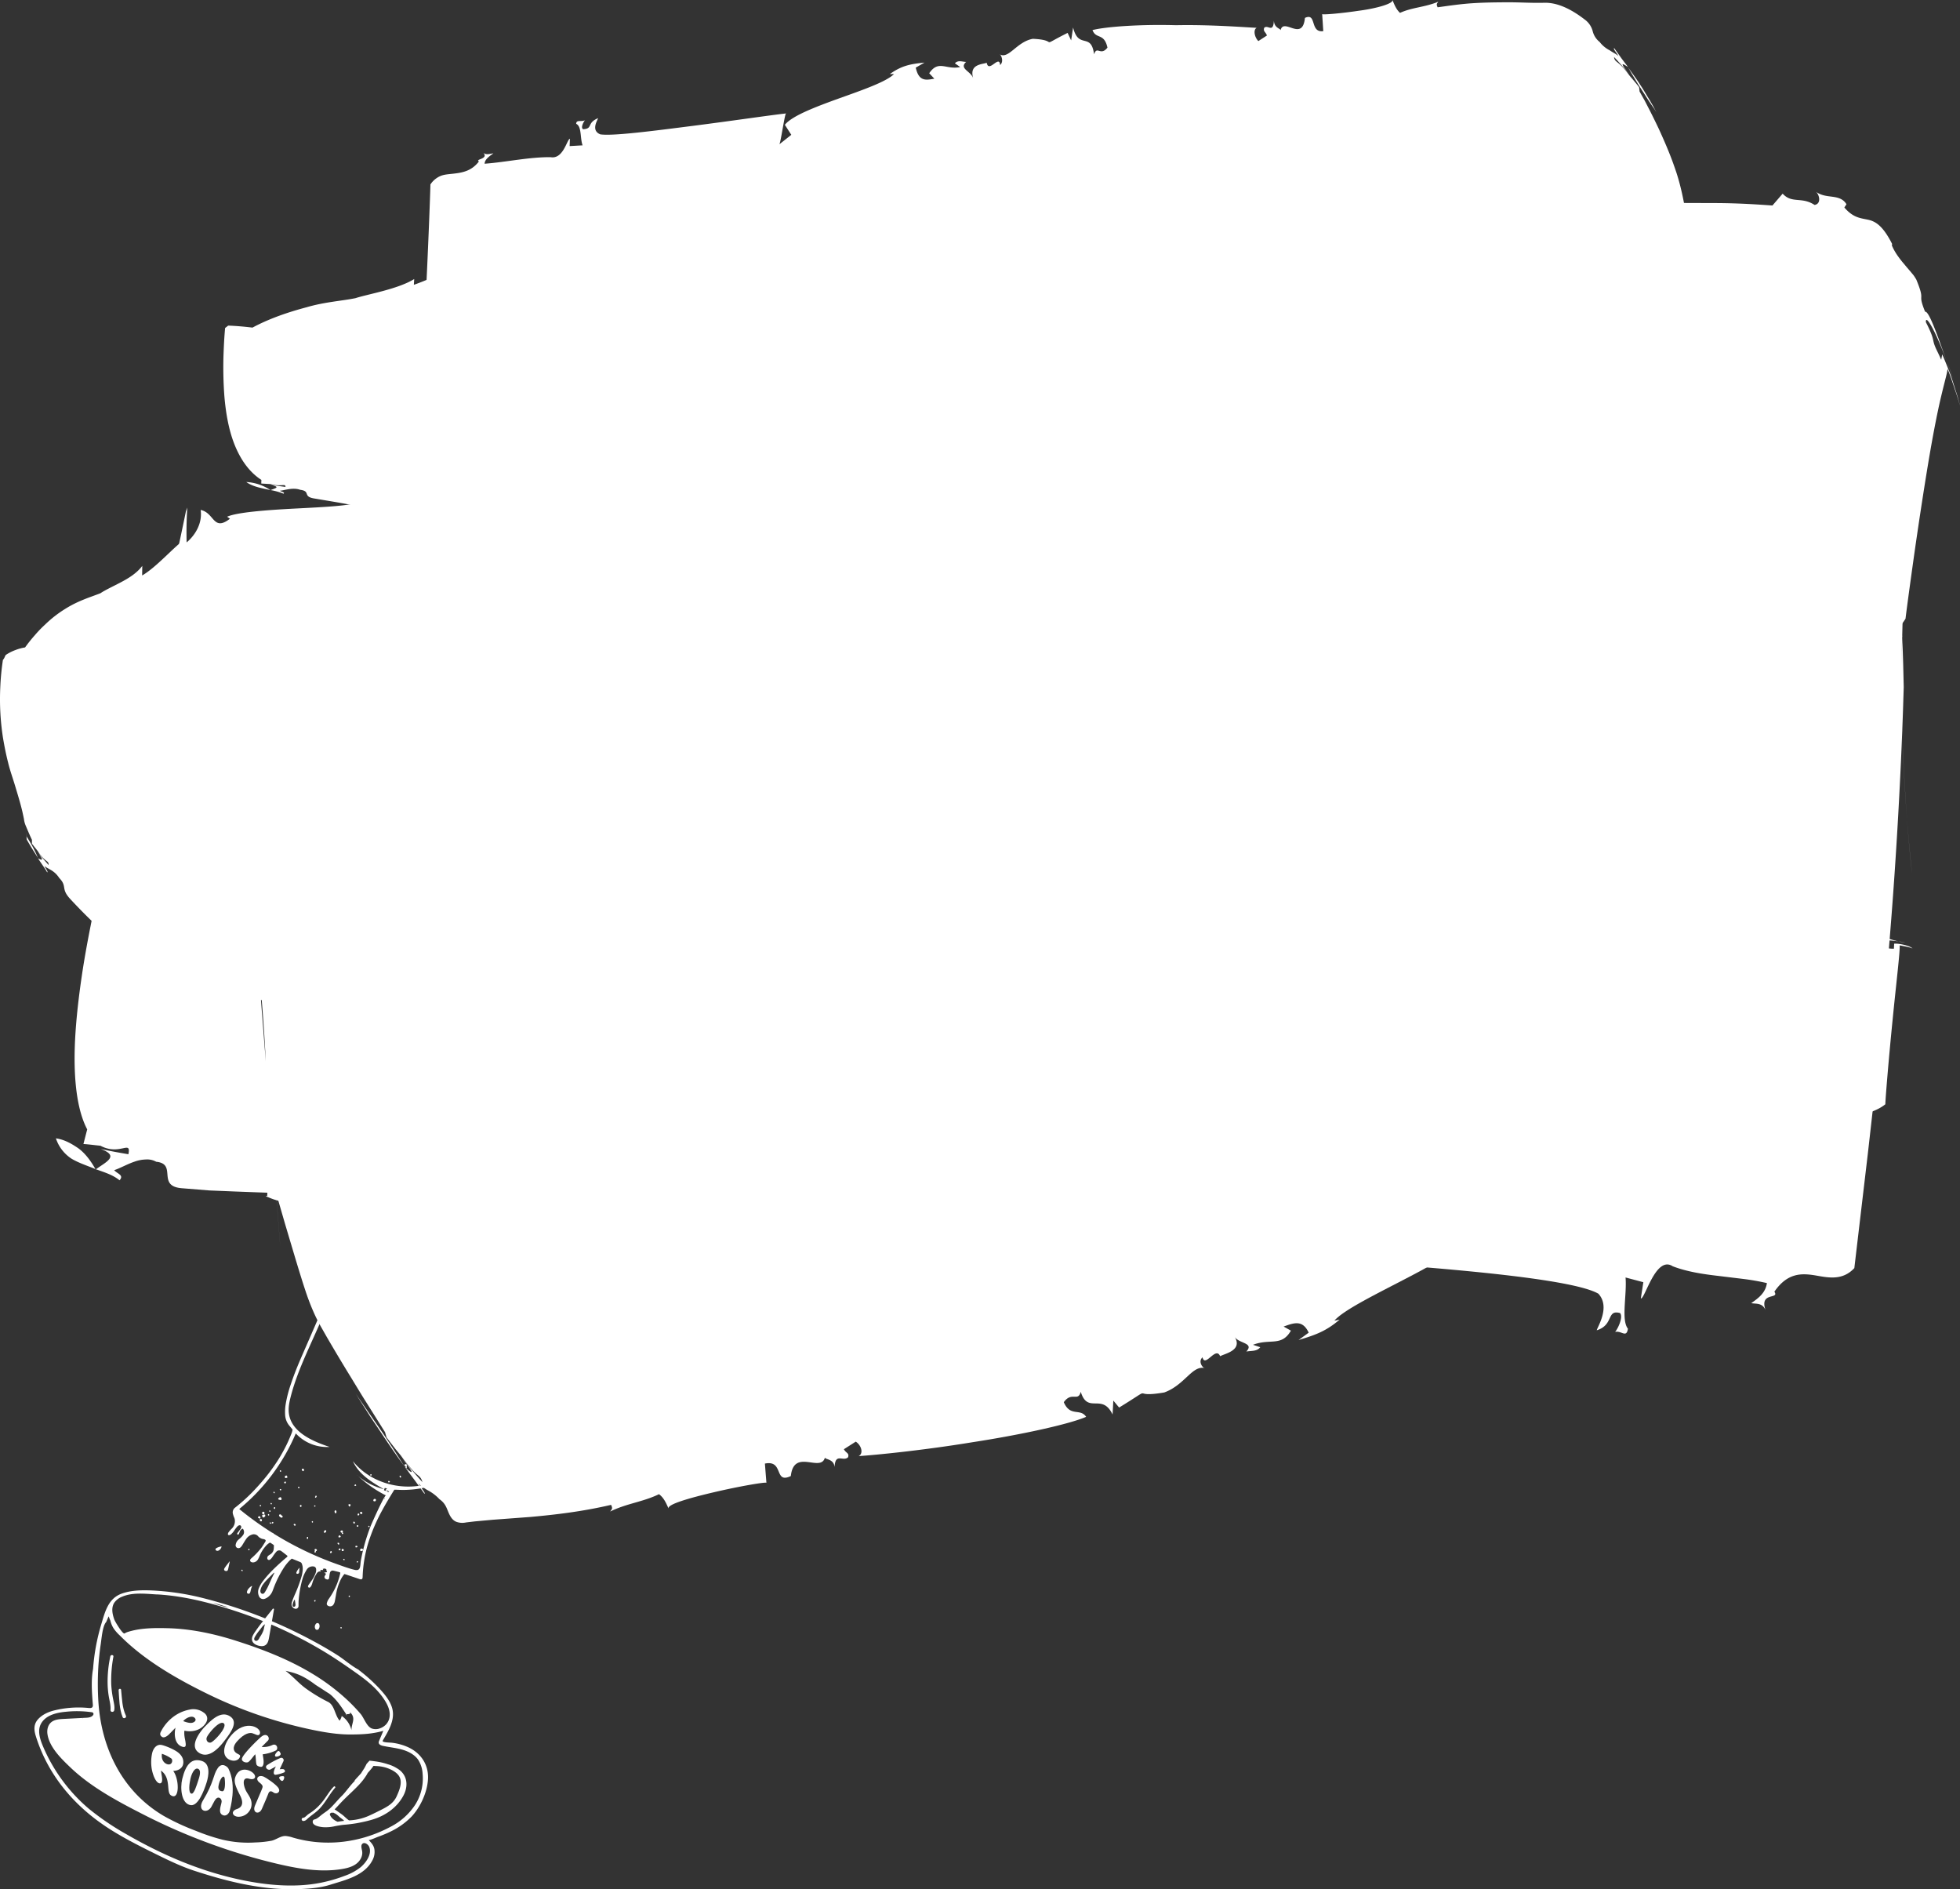 <?xml version="1.0" encoding="UTF-8"?> <svg xmlns="http://www.w3.org/2000/svg" viewBox="0 0 1406.56 1355.49"><rect x="0" y="0" width="1406.56" height="1355.49" fill="#333333" stroke="none"/> <defs> <style>.cls-1{isolation:isolate;}.cls-2,.cls-4{fill:#fff;}.cls-3{mix-blend-mode:difference;}.cls-4{fill-rule:evenodd;}</style> </defs> <g class="cls-1"> <g id="Слой_2" data-name="Слой 2"> <g id="Слой_1-2" data-name="Слой 1"> <path class="cls-2" d="M176.75,345.85c4.32,3.21,11,4.49,17.27,5.75A34.51,34.51,0,0,0,176.75,345.85Z"></path> <path class="cls-2" d="M194.15,351.68l.09,0-.22,0Z"></path> <path class="cls-2" d="M1402.07,273.16c-.75-2.25-1.56-4.67-2.39-7.17-.83-2.13-1.68-4.34-2.55-6.56l2.48,6.56Z"></path> <path class="cls-2" d="M484,412.66l1.18-9.59c14,2.75,3.72,12.14,16.67,12.48,5.6-13.2,21.29,6.11,26.05-.73-.15,1.14,6.11,2.83,5.47,7.35,2.35-7.56,6.52-.64,10.66-1.69,1.57-1.91-.93-2.66-1.88-5.33l9.35-.8c3.44,3.41,4,8.43.08,8.41,5.94,2.16,17.54,5.79,31.94,10.11l49.08,14.43c17.44,5.2,34.94,9.73,49.68,13.38s27.16,6.21,33.8,6.55c-2.6-7.78-11.19-4.9-13.1-16.53,7.6-4.62,10,4.41,13.75-1.41.86,17,14.82,7.28,18.16,25.29l3-9,2.78,6.52c31.62-3.26,7.38-3.48,34.42,4.93,16,2.18,25.18-9.93,33.4-3.07-1.3-.38-4.07-7.08.35-8.73-.36,8.75,11.72-3.95,12.65,5.17,4.16-.26,17.07,3.53,14.14-9.26,1.43,6.37,13,11.2,5.27,14.95,3.94,1.15,7.58,3.68,10.78,1.6L847,473.37c13.68.89,19.84,11.69,30,2.5l-4.37-5.78c8.15.81,15,1.18,16.64,13.83L880.52,486c13.38,2.39,21.53,3.12,33.5-1.27l-3.94-1.07c7.81-4.75,31-6.13,54.07-8.34,11.53-1.13,23-2.39,32.6-4.22s17.41-4.32,21.23-7.71l-5-10.63,12.52-6.46c-1.35-.3-9.33,30.71-10.1,27.34l35.07,3.57,26.07,2.68,28.83,2.57c19.49,1.73,38.82,3.95,54.83,5.83,16.17,1.73,28.84,3.7,34.61,5.93,9.1,6.44.44,16,.2,17.6,12-2.62,5.87-10.13,15.7-8.34,2.56,2.06-1.16,7.8-2.8,9.08,4.44-.77,8.21,3.08,8.89-1.58-5.16-4.12-1.92-16.34-3.59-24.61l12.59,2.18-1.13,7.8c2.85.43,8.65-20.74,20.87-15.71,10.49,2.31,21.56,3.11,32.64,3.71,5.55.25,11.09.67,16.6.71a142.7,142.7,0,0,0,16.35-.94c-.53,4.71-5.18,8.34-9.84,11.51,2.88,0,7.34-1.85,9.88.83-2.44-3.54-.11-5.35,2.33-6.67s5-2.25,3-3.37c8.24-11.26,17.47-15.38,26.35-20.25a74.09,74.09,0,0,0,13-8.61,62.52,62.52,0,0,0,11.62-13.65c.36-3.35,2.66-20.69,5.75-42.62s7-47.73,10.58-69.26,7.09-39,9.62-49.26c2.52-10.54,4.15-15.8,4.16-18.21,1.94,4.6,3.87,10.62,5.48,15.37,1.62,4.58,2.9,9,3.5,11.22-.25-1.18-.93-3.76-1.86-7l-3.39-10.62c-.63-1.9-1.29-4.11-2-5.84l-2-5c-1.3-3.26-2.52-6.22-3.52-8.43l-.72,3.87c-2.31-5.26-3.58-7.42-4.35-9.42a21.29,21.29,0,0,1-1.27-4.07c-.49-2.24-1-5-5.37-13.46-.39-6.63,7.66,7.75,15,28.34-6.59-18.67-12.89-36.69-15.56-35.84-5.94-14.65.73-6-6.36-23.2-.64-1-1.3-2.15-2-3.07l-2.1-2.53c-1.43-1.68-2.93-3.37-4.44-5.26a68.53,68.53,0,0,1-4.55-5.76,41.78,41.78,0,0,1-4.38-7.68l.13-1.21c-6.84-13.43-12.17-16.24-17.44-17.36s-10.52-1.36-16.81-8.74l1.52-2.3c-2.18-3.68-5.59-4.74-9.49-5.32s-8.29-.7-12.34-3.6c2.29,1.94,4.05,8.56-1.06,9.4-9.36-6.14-16.27-.76-22.91-8.11l-7.33,8.51c-8.31-.56-23.34-1.72-41.44-1.75l-61.27-.21-62.31-.06c-18.88-.14-34.48-.34-43.46-.69l1.57-1.26c-27.29.33-69.8-2.28-112.67-3.18-21.67-.64-43.47-.64-63.53-.34A529.34,529.34,0,0,0,835,143.51c-8.16-8.25-21-6.79-30.25-9.31,4.92,3.38,2.46,8.75-1.63,8.26-29.16-1.85-2.59,5.19-32.57,7.41-8.73,1.53-23.37,1.92-40.87,1.57s-38.29-.67-58.69-1.71l-30.22-1.38-28-1.06c-17.31-.66-31.34-1.6-39-2.55-17.06,10.19-37.66,4.77-54.26,12.06l1.73-2.3c-4.42,1.24-13.93,2.16-26,2.94l-19.72,1.26c-7,.51-14.47,1.28-21.88,1.94-29.72,3-59.5,6.06-69.71,9.66l2.77.57c-17.65,8.2-15.44-.58-29.56-.12,2.14,7.9-12.78,15.51-18.47,17.24l.13-1.79c-8.64,3.21-27.74,13.34-41.8,18.14l.24-4.13c-11.51,7.23-33.73,10.94-42.08,13.71-9.68,2-22.12,2.71-35.11,6.53-13,3.45-26.67,8.05-38.87,14.61-5.83-.71-11.64-1.22-17.41-1.44l-2.22,1.72s-.63,6.29-1,15.47A279.22,279.22,0,0,0,161,284c1,12.08,3.08,24.26,7.21,34.72s10.31,19.78,19.36,25.61l-.07,2.61,6.42.37c8,2.19,11-.74,10.94,2.06l-10.65-1.47c7.91,1.63,2.72,2.56,0,3.74a45.26,45.26,0,0,1,9.22,2.58c1.35-.9-1.31-1.32-2.62-2.08,4-.48,9.4-2.55,14.65-.7,7.92,1.05,1.23,4.92,10.44,6.28,12.17,2.08,24,3.85,36.08,6.7,12,2.62,23.81,5.45,35.53,7.74,23.34,4.35,46.84,10.53,70.42,14.13,1.14,2.06-.14,1.77-1.47,2.36,7.07.32,13.75,1.19,20.26,2,3.25.41,6.46.74,9.66,1s6.45.74,9.68.88c3.64,2.91,4.65,6.14,5.73,8.4-1.09-2.19,16.75.44,34.87,3.59,9.08,1.67,18.15,3,25.17,4.74S483.67,412.3,484,412.66Z"></path> <path class="cls-2" d="M255.33,1000.08l8.56,13.46c1.63,2.63,3.05,4.72,4.51,6.86s3,4.4,4.49,6.68c6.23,9.44,12.13,18,17.21,24.84l-7.49-11.73c-2.63-4-5.25-7.93-7.94-12Z"></path> <path class="cls-2" d="M290.34,1052.3l.13.13-.37-.51Z"></path> <path class="cls-2" d="M1367.32,676.1l-5-.66A25.09,25.09,0,0,0,1367.32,676.1Z"></path> <path class="cls-2" d="M550,1063.92l-1.08-13.8c13.83-2.8,6.29,14.82,18.6,8.94,2.23-20.18,21.53-2.24,24.48-13.28.12,1.54,6.47.88,6.93,6.91.43-10.71,6.1-3.68,9.67-7.1,1-3.15-1.5-2.87-3-5.77l8.52-5.44c4,2.58,5.76,8.44,2.08,10.37,12.06-.75,46.84-4.22,81.53-9.93,34.74-5.34,69.4-12.88,81.73-18.24-4.3-6.43-11.41.29-16.05-10.5,5.77-8,10.2,0,12.18-7.47,5,16.35,15.3.52,22.83,16.31l.54-10,4.16,5c28-17.2,6-6.33,32.41-10.83,14.86-5.4,20.18-19.94,29.25-17.38-1.26.23-5.4-4.54-1.82-7.85,1.82,7.84,9.58-8.3,12.64-.77,3.67-2,16.21-4.2,10.46-13.9,2.88,4.86,14.25,4.18,8.34,10.54,3.77-.66,7.61,0,10-3.1l-5.21-1.73c12.37-4.77,20.41,1.57,27.22-10.16l-5.25-2.93c7.42-2.66,13.61-5.06,18,4.38l-7.26,5.27c12.42-3.68,19.83-6.44,29.45-14.61l-3.75.73c11.77-13.76,79.85-40.5,90.4-55.18l-6.66-5.65,9.65-8.66c-1.26.19-1.74,24.32-3.11,22.32,22.4-6.59,138.33-44.91,159.46-48,8.76.43,2.77,8.36,2.81,9.31,9.79-5.48,3.51-7.33,12.17-9.68,2.49.21.13,4.42-1.07,5.65,3.67-1.91,7.42-1.22,7.35-3.83-5-.38-4-7.75-6.6-11.5l11.17-2.85.11,4.32c2.48-.74,4.63-13.31,15.84-14.42,18.63-3.91,38.37-11.56,56.91-16.83,0,2.15-3.68,4.66-7.37,7.22,2.48-.73,6.17-2.54,8.65-1.83-5-2.15,7.38-5,3.68-5.37,12.33-12.52,30.81-11.18,42-20.29,0-3.43,2.45-33.09,5.13-59.76,2.64-27,5.6-50.86,5.12-54.23,4,.69,7.94,1.49,9.23,2.23-1.25-1.72-9.16-3.78-13.16-3.46l-.18,3.61c-9.31,0-2.55-2.57-11.78-3.53-1-3.3,7.48-2.77,15-1.76-6.84-1.47-13.94-4.87-16.19-1.73-6.56-2.28.14-3.81-7.74-6.43-5.35,0-12,2.36-18.59-.48l0-.61c-15.79-5.94-22.49,2.46-36.9-2.81l1.3-1.16c-5.24-2.88-14.44-.83-23.66-4.42,2.65,1.16,5.27,4.39,0,4.33-10.56-3.81-17-1.53-25-5.71l-6.48,3.76c-17.72-2.13-61.1-4-104.22-3.91s-86,1.73-103.45,2.2l1.23-1c-26.49,1.18-67,2.11-107.64,4.33-40.58,2.38-81.18,6.09-107.77,12.71-9.53-6.93-21-4.68-30.09-6.35,5.36,2.89,4.44,8.24.57,8.16-27,.76-1.07,5.27-27.75,10.24-30.27,8.83-150.75,10.61-179.37,6.34-13.1,13.44-32.92,6.25-46.34,15.41l1.05-3c-7.48,3-33.68,4.12-60.18,5.35-26.37,1-54.6,3-64,6.49l2.87,1.44c-15.57,10-15.48-4-29.78-6.28,4.19,13.75-9.2,24.12-14.65,26.14l-.34-3.11c-8.13,3.75-25.32,19.5-39.22,24.29L319,751.83c-10.31,10.62-33.79,12.54-42.55,15.76-10.49,1-24.61.46-39.43,2.34-3.68.58-7.52.91-11.09,2.15a24.23,24.23,0,0,0-9.86,6.68,43.89,43.89,0,0,0-7.69,12.48,58.76,58.76,0,0,0-2.81,8.66,84.46,84.46,0,0,0-2.18,9.88,31.11,31.11,0,0,0-3.4,4.1c-1,1.81-1.88,3.72-2.74,5.72-.72,2.34-1.36,4.93-1.95,7.58-.35,3.24-.62,6.64-.82,10.14l.87,9,9.26,32c2.22,7.45,4.82,16.18,7.65,25.65,2.49,8.21,4.68,15.34,6.68,21.38a168.59,168.59,0,0,0,6.49,16.94c1.23,2.73,2.53,5.38,3.92,7.92l5.18,9.12c4.16,7.13,10.21,17.41,17.19,28.73,3.56,5.82,7.69,12.72,11.6,18.85l13,20.7,1.06,3.71,5.37,7c1.81,2.4,3.33,4.08,5,6.15a113,113,0,0,0,7.54,9.48,28.1,28.1,0,0,0,4.2,4.17c2,1.68,2.81,2.39,3.68,5.3-4.35-4.71-9.12-10.26-14.67-17.41,3.25,4.44,4.84,6.4,5.87,8s1.17,2.09.91,2.16-1-.4-1.84-1-2.06-2-2.93-2.71l4,5.5,3.58,4.77,6.54,9.07c1-.29-2.35-4.12-4.51-7.45a28.26,28.26,0,0,0,3.55,2.76,28.71,28.71,0,0,0,3.65,2.36,31,31,0,0,1,8,6.15c3.86,2.77,4.81,5.36,6.11,8.54,1.2,2.94,2.79,6.66,6.42,7.87a12.55,12.55,0,0,0,6.63.32l6.26-.74,12.89-1.18,26.83-2c18.31-1.64,37.54-3.91,58.07-8.69,1.47,3,.33,3.11-.62,4.78,11.82-5.84,23.42-6.81,35-12.44,3.86,2.81,5.47,7.36,6.93,10.36-1.46-3,15.06-7.68,33-11.87S549.31,1063.21,550,1063.92Z"></path> <path class="cls-2" d="M1188.65,80.5c-1.41-2.83-2.9-5.44-4.49-8.11s-3.33-5.54-5.11-8.48c-3.53-5.64-7.12-10.7-10.53-15.33,1.55,2.79,3.07,5.37,4.6,7.83,1.57,2.65,3.15,5.17,4.75,7.61l5.12,8,2.72,4,1.41,2Z"></path> <path class="cls-2" d="M1168.36,48.31l-.08-.07.24.34C1168.46,48.47,1168.42,48.4,1168.36,48.31Z"></path> <path class="cls-2" d="M296.51,282.39c.7,1.57,1.46,3.25,2.23,5s1.54,3,2.32,4.56c-.75-1.58-1.5-2.91-2.27-4.58S297.27,284,296.51,282.39Z"></path> <path class="cls-2" d="M948.84,10.12l.79,12.22c-9.85,1.36-4.45-13.56-13.17-9.48-1.74,17.53-15.27-.56-17.49,8.86-.06-1.37-4.56-1.53-4.77-6.95-.51,9.49-4.38,2.52-7,5.23-.79,2.71,1,2.73,2,5.47l-6.17,4c-2.78-2.75-3.83-8.2-1.19-9.51-8.45-.38-33.24-2.37-57.9-1.87-25.15-.72-50.2,1-59.93,3.49,2.52,6.8,8.34,1.76,10.74,12.58-5,6.41-7.47-1.73-9.62,4.83C783.05,22.8,774,35.78,770.09,19.72L768.69,29l-2.53-5.4c-22.25,11.17-4.84,5.14-25,4.25-11.72,2.16-17.42,15.11-23.92,11,1,0,3.52,5.32.44,7.81-.43-7.8-8.18,6.17-9.58-1.63-2.91,1.22-12.89.79-9.66,11.22C696.81,51,688,49.33,693.32,44.43c-3-.15-5.86-1.45-8.05,1l3.8,2.67c-10.13,2.23-15.51-5.47-22.23,4.46l3.67,3.9c-6,1.07-11.12,2.17-13.33-7.93l6.25-3.62c-9.95,1-16.24,2.09-24.84,8.22l3,0c-5.52,5.52-22.51,11.42-39.35,17.43-17.06,6.16-34,12.6-39,19l4.62,7.18-8.68,6.87c1,0,4.25-24.58,5.11-22.22-9.25.91-38.34,5.25-67.21,8.93s-57.6,7.41-66.31,6.07c-7.12-2.9-1.64-10.52-1.6-11.61-8.43,3.61-3.41,7.51-10.66,7.94-2-.92.2-5.28,1.28-6.4-3.15,1.26-6.18-.61-6.3,2.53,4.06,1.82,2.71,10.31,4.6,15.44l-9.3.53.2-5.23c-2.09.15-4.63,14.81-13.83,13.19-15.42-.16-32,3.57-47.38,4.69.06-3,3.17-5.22,6.3-7.43-2.08.15-5.16,1.42-7.19-.39,4,4.59-6.23,4.46-3.19,6.18-5.23,6.81-11.64,8-17.91,8.73-3.14.41-6.26.47-9.14,1.5a16.26,16.26,0,0,0-7.77,6.29c-.06,5-1.8,52.28-3.85,90.19-1,19.12-2.2,35.3-3.17,46.16-1,10.62-1.7,16.54-1.52,18.77-1.72-3-3.58-7.6-5.07-10.82-1.54-3.85-2.79-7.22-3.39-8.89.28,1,.95,2.95,1.87,5.51.47,1.26,1,2.66,1.54,4.16l1.71,4,1.84,4.22,1.79,3.45c1.17,2.19,2.27,4.16,3.15,5.57l.2-4c2,2.81,3.11,4.34,3.79,5.41a11.58,11.58,0,0,1,1.21,2.73c.52,1.63,1,3.56,4.82,7.86.4,2.74-1.12,2.23-3.55-.22a69.35,69.35,0,0,1-9.19-14.54c6.1,12.72,11.89,23.21,13.72,20.51,5.28,7.61-.06,5.82,6.21,14,4.2,2.56,9.26-.23,14.09,2.95v1c11.6,6.34,16.6-7.42,27.21-1.23l-1,1.81c3.82,3.39,10.67-.42,17.38,3.62-1.92-1.3-3.78-5.53.1-5.91,7.7,4.18,12.61.95,18.31,5.89l5-5.29c6.53.79,17.82,1.25,31.49,1.76,13.69.7,29.76,1.2,45.8,1.61s32.25,1.19,45.95,1.61,25.08.94,31.73,1.46l-1,.93c10.07.32,22.78,1.17,36.83,2.17l45.56,3.15c15.57.85,32,1.49,46.68,1.55a283,283,0,0,0,39.68-2.54c6.79,7.73,16.25,6.68,23.4,9.14-4-3.27-2.59-8.31.51-7.82,22.15,1.92,1.49-4.91,23.92-7,6.46-1.37,17.45-1.8,30.74-1.6,13.49-.06,29.27.69,45,1.44s31.7,1.48,45.06,2.38c6.7.43,12.79.94,18,1.5s9.44.9,12.48,1.47c11.84-12,28.43-5.24,40.19-13.39l-1,2.72c6.5-2.51,28.73-4,51.31-5.76,22.69-1.34,45.09-4.65,52.44-7.94l-2.29-1.14c12.14-9.27,12.27,2.87,23.4,4.45-3.47-11.82,6.71-20.65,10.72-22.62l.32,2.66c6.07-3.44,18.54-17.25,28.67-21.28l.87,6.56c7.38-9,24.37-10,30.51-12.2,3.73-.22,8,0,12.54-.23a31.83,31.83,0,0,0,13.73-3.91A37.09,37.09,0,0,0,1198,256c3.85-5.89,7.21-13.67,10-22.9,3.74-2.26,7-6.39,9.59-13.43l.5-5.62-3-23.52c-1.79-13.44-3.7-28.16-5.79-40.3-1-5.92-2.24-12-3.74-17.74-.75-2.9-1.57-5.74-2.46-8.48-.86-2.58-1.92-5.63-3.16-9-2.46-6.57-5.52-13.82-9.47-22.42q-2.87-6.09-6.36-13l-3.66-7.09c-1.29-2.31-2.55-4.57-3.82-6.82l-.36-3.09c-2.37-3.15-4.56-5.6-6.79-8.24-8.58-11.78-10.53-9-11.21-13.45,3.45,3.52,7.08,7.81,10.79,12.3-8.26-10.39-3.38-6.84-.75-5.06-1.84-2.63-3.5-4.62-5.17-6.94l-4.71-6.63c-1.07.25,1.56,3.09,3,5.61-1.93-1.63-4-2.5-6.28-4.09a21.4,21.4,0,0,1-7.21-6,14.15,14.15,0,0,1-5-7.85,15,15,0,0,0-5.86-8.35c-10.81-8.32-20.39-12.15-29-11.9s-17.25-.37-25.79-.34-17,.12-25.47.66-16.82,1.77-25.12,2.93c-1.24-2.64-.31-2.64.44-4-9.59,4-18.72,4-27.43,8-3-2.68-4.33-6.67-5.5-9.33,1.19,2.55-11.21,6.13-23.94,7.78C962.46,9.61,949.32,10.72,948.84,10.12Z"></path> <path class="cls-2" d="M18.14,594.9c.34,1.73.64,3.51.85,5.32.23.9-.08,1.83.52,2.71l1.54,2.67c2.08,3.65,4.17,6.66,6.17,10a77.49,77.49,0,0,0-5.34-10.79c-.94-1.72-2.05-3.35-3-5A45.22,45.22,0,0,0,18.14,594.9Z"></path> <path class="cls-2" d="M27.31,615.81l.06,0-.15-.23Z"></path> <path class="cls-2" d="M901.05,432.32c-1.75-8-3.29-16.68-4.48-25.71q-.9-6.76-1.52-13.78c-.56-5-.16-8.06-2.09-16.95,1.83,8.46,1.55,11.67,2,16.43.39,4.54.88,9.07,1.46,13.56C897.63,414.87,899.18,423.74,901.05,432.32Z"></path> <path class="cls-2" d="M250.6,729l.22-14c10.95.71,3.74,16.41,13.75,13.74,3.27-19.78,16.9,3.39,20.05-7,0,1.6,5,2.59,4.86,8.93,1.15-10.92,5-2.17,8.06-4.75,1-3-.94-3.38-1.9-6.77l7-3.44c2.92,3.74,3.83,10.34.82,11.34,9.45,2.54,36.78,8.25,64.3,12.19S423,745.75,433,743.08c-2.9-8.9-9-3.13-11.78-17,5.1-7.63,8,2.92,10.07-5.19,2.73,20.71,11.94,5.24,16.68,26.35l1.16-11.7,2.89,7.27c23.18-11.7,5.18-5.86,26.19-2.69,12.05-1.6,17.26-18,24.19-12-1-.13-3.91-7.41-.88-10.44.88,10.45,8.09-7.5,10,3.06,3-1.32,13,0,9.19-14.3,1.92,7.14,10.9,10.07,5.82,16.28,3,.44,6,2.49,8-.7l-4-3.95c10-2.21,15.92,8.86,22.08-4.23l-3.93-5.66c6-1,11-2.14,13.91,12.06l-6.07,4.45c10-.46,16.06-1.64,24.16-9.39l-3-.32c10.17-14.2,65.58-28.32,74.77-46.68l-4.94-10.84,8.11-9.71c-1-.08-2.76,36.09-3.73,32.52l65-8.39c28-3.37,55.91-6.44,64.57-3.78,7.11,5.15,2,16.87,2,18.59,8.14-5,3.06-11.79,10.18-11.71,2,1.7,0,8.42-1,10.08,3.05-1.64,6.1,1.7,6.1-3.31-4.07-3.4-3.06-16.82-5.12-25.23l9.16.13V665c2.06,0,4.05-23.34,13.25-19.86,7.65.89,15.56,0,23.61-1.1s15.92-2.38,23.94-2.74c.08,4.86-3.05,8.24-6.21,11.63,2.14-.09,5.29-1.85,7.48,1.3-4.38-7.92,6.26-6.74,3-9.85,5.09-10.74,11.6-12,18.46-12.93s13.19-.79,18.66-8.42c-.33-8.73-1.24-83.63-5.41-157.22-2.24-36.87-6-73.35-9.73-101.66-1-7.07-1.86-13.65-2.67-19.62,1.34,7.57,2.55,14.36,3.6,20.22,2.19,12.22,3.71,19.68,3.47,19.09a316.43,316.43,0,0,0,20.66,95.22,319.15,319.15,0,0,1-15.63-54.75c-1.3-6.82-2.42-13.94-3.28-21.14q-.66-5.4-1.13-10.82l-.42-5.39a35.54,35.54,0,0,0-.76-6.42c-4.29-22.8-8-44.54-10.89-62.37l-.77-4.77.78,5.3c-.34,1.24-.62-.33-.94-2.4-.14-.83-.27-1.62-.51-3a10.17,10.17,0,0,0-.27-1.09c-.05-.28-.11-.46-.86-.45a16.35,16.35,0,0,1,0-5.34c.07-1.35-.1-2.3-.07-3a4.27,4.27,0,0,1,.09-1.18l.06-.07,3.92,24.58c2.7,16.43,5.6,32.9,8.61,49.07-2.71-14.56-5.29-29.13-7.7-43.58q-1.77-10.85-3.51-21.57c-.54-3.47-1.07-6.93-1.61-10.37l-.07-.32c-.16-.74-.32-1.45-.46-2.11-.1-.45-.15-.55-.11.06s-.62,2-.55,4.32c-3.6-4.28-.88-10.78-5-15.35-1.19,1-2.45,3.61-3.87,5.25s-3.82,2.25-5.92-.66l-.06-1.58c-5.25-5.26-8.4-2.33-12,.87s-7.21,6.35-12.3,1.22l.83-3c-1.87-2.82-4.33-2.59-7.15-2.43s-6.23.3-9.56-2.81c1.91,2,3.89,8.86.14,9.73-7.67-6.38-12.17-.75-18.06-8.48l-4.73,8.9c-12.88-1.46-45.11-.37-77.72,2.59-32.63,2.78-65.44,7-78.8,8l1-1.56c-40.56,5.12-124.59,8.3-166.54,24.83-6.86-9-15.83-6.06-22.75-8.18,3.93,3.64,2.85,10.43-.13,10.26-20.89.47-1.2,6.55-22.15,12.27-12,5.29-41.32,7.38-70.39,7.87s-57.89-.53-68.81-3c-11.18,14.37-26,6.43-37.1,16l1.05-3.17c-6,3.12-26.44,4-47.15,5.08S170,367.58,163,370.75l2,1.45c-12.15,9.36-11-4.28-21-6.31,1.81,13.08-8.55,22.86-12.56,25l0-2.9c-6,3.85-19.47,19.27-29.44,24.91l.1-6.87c-4,5.36-10.07,9-15.81,12s-11.21,5.55-14.2,7.62c-7,2.75-15.9,5.29-25.38,11.28a84.13,84.13,0,0,0-14.4,11.25A84.36,84.36,0,0,0,25,455.77a103,103,0,0,0-7,8.76,33.59,33.59,0,0,0-6.91,1.88,31.15,31.15,0,0,0-7,3.57c-.71,1.19-.85,2.25-2,3.52A181.82,181.82,0,0,0,.21,493a180,180,0,0,0,1.92,36.31c1,5.93,2.19,12,3.67,17.76,1.43,6,3.32,11,5.11,17s3.73,12.18,5.22,18.6l1.05,4.91a16.77,16.77,0,0,0,1.35,5c1.39,3.33,2.87,6.82,4.39,10v2.8l4.17,5.25a25.08,25.08,0,0,0,6,6.88c1.29,1,1.83,1.35,1.79,3.15-2.45-2.81-5.54-6.16-7.61-9.13,2.38,3.7,3.29,5,2.68,5.24s-1.79-.57-2.6-.89c1.86,3.19,4.53,6.45,6.47,10,1-.16-1-2.6-1.94-4.51,3,2.45,6.92,2.93,10.68,8.63,5.89,6.1.85,7.45,7.83,15C68.56,664.64,86.94,680.7,105,692.79s36.23,20.15,54.56,22.19c1,3.15,0,2.89-1,4.09,10.89-1.42,20.8.33,30.75-1.88,2.92,3.63,3.86,8.33,4.8,11.53-1-3.25,12.92-3.33,27.18-2.78S250.12,728.13,250.6,729Z"></path> <path class="cls-2" d="M40.12,816.76A27.66,27.66,0,0,0,51.55,831.5c5.14,3,11.12,4.93,16.93,7.29-3.78-6.61-7.78-11.68-12.42-15C51.37,820.61,46.33,817.65,40.12,816.76Z"></path> <path class="cls-2" d="M68.67,839.09a2.25,2.25,0,0,1,.21-.12,1.62,1.62,0,0,1-.4-.18C68.55,838.92,68.62,839,68.67,839.09Z"></path> <path class="cls-2" d="M1366.1,551.35c-1.27-25.39-1.88-54.33-1.41-83.66C1364.24,495.69,1364.75,524.22,1366.1,551.35Z"></path> <path class="cls-2" d="M390.46,894.2l3.11-19.11c15.17,1.83,1.93,22.64,16.45,19.87,8.59-26.51,23,6.18,29.53-7.64-.36,2.16,6.42,4,5,12.48,3.82-14.56,7.47-2.45,12.27-5.6,2.06-3.91-.64-4.62-1.3-9.27l10.6-3.81c3.35,5.35,3.28,14.26-1.15,15.26,25.29,8.92,149.4,42.34,178.73,39.18-2.25-12-11.92-5.59-13.06-24.07,8.72-9,10.59,5.17,15.19-4.94-.38,27.21,15.71,8.88,18.07,36.92l4-14.88,2.59,9.87c34.93-10.83,8.46-6.6,37.31,1.45,17.24.24,27.9-19.79,36.38-10.55-1.39-.37-4-10.31.9-13.56-.91,13.57,12.9-7.92,13.37,6,4.52-1.08,18.27,2.81,15.8-16.35,1.25,9.56,13.23,15.3,4.84,22.13,4.13,1.21,7.87,4.58,11.39,1l-4.76-6c14.51-.47,20.51,15.11,31.81-.22l-4.35-8.19c8.64.15,15.91-.15,17,18.76l-9.41,4.27c14.15,1.75,22.77,1.9,35.74-6.08l-4.14-1.16c17.2-16,97.55-19.4,114.26-40.86L962,873.63l13.38-10.51c-1.38-.37-11.37,46.32-12,41.4,25.5,2.64,160.45,10.21,183.68,23.72,8.82,9.63-.8,23.9-1.17,26.24,12.45-3.85,6.8-15.07,16.73-12.35,2.46,3.08-1.81,11.62-3.58,13.53,4.6-1.13,8.15,4.64,9.22-2.3-5-6.21-.65-24.4-1.71-36.76l12.77,3.39-1.8,11.64c2.89.76,10.7-31.07,22.84-23.09,10.47,4,21.84,5.68,33.33,7l17.15,2.08a163.31,163.31,0,0,1,17.15,3c-1,7.09-6.07,10.76-11.22,14.37,3,.73,7.81-.56,10.19,4.89-4.42-13.23,10.23-7.29,6.39-13.1,9.32-13.55,19.39-13.27,29-11.74,9.24,1.58,19.68,4.14,28.38-5.17.76-6.46,4.48-38,9.7-82.21,5-44.08,11.5-101,16-158.27,4.66-57.22,7.69-114.76,9.23-160,.18-5.66.35-11.12.52-16.35-.12-5.26-.24-10.3-.36-15.09s-.3-9.35-.44-13.63c-.08-2.14-.16-4.22-.24-6.22,0-1-.08-2-.12-3,0-.41,0-.12,0,.08l0,.58,0,1.13c-.16,9.67-.27,16.18-.31,18.68-.94,65.66,5.08,130.93,7.41,150.91-.91-8.44-4.82-44.86-6.46-87.82-.86-21.47-1.19-44.56-.92-66.56.14-11,.41-21.71.78-31.82q.31-7.58.62-14.67c0-1.18.11-2.36.16-3.52l0-2.08,0,.09-.15.38-.33,17c-4,6.26-.8-10-4.45-8.44.12-6.9,1-11.2,2.14-14a11.1,11.1,0,0,1,1.85-3.14l.49-.51.25-.23c0,.1.08-.38.12.2l.12,8.3c.1,3.14-.1,4.54-.16,6.65l-.27,5.92-.45,11.84q-.3,11.82-.58,23.54c.21-14,.66-28.07,1.33-41.94.27-2.85.06-8.51,0-13.19l0-3.44,0-.07-.11-.16-.42-.65a8.43,8.43,0,0,0-1.54-2.1c-1-.7-1.75.7-2.5,8.34-1-2.7-.79-6.92-.62-11.16s.32-8.49-2.28-11.37c-4.12,4.15-9.69,17.83-14.32,9.74l.25-2.42c-6.21-7.11-11.63-1.95-17,3.16S1316,412.51,1310,405.37l1.83-4.51c-4.09-8.06-14,2.31-22.26-6.51,2.26,2.84,3.56,12.77-1.92,14.15-9.41-9-17.11-.77-23.62-11.66l-8.63,12.83c-17.86-2.21-63.8-.74-110.65.55-46.79,1-94.15,2.2-113.24,1.62l1.73-1.92c-58.45,1.45-177.75-9.49-240.13,1.55-7.83-13.11-21-11.48-30.34-15.83,4.78,5.6,1.88,14.05-2.28,13.14-29.49-4.3-3,8.22-33.67,10.44C691,427,560,401.17,530,388.31c-18.63,15.95-37.95.82-55.55,10.36l2.11-4c-9.13,2.47-38.14-2.58-67.78-7.55s-60-10.31-70.87-8l2.61,2.71c-19.49,9.17-15.16-9.41-29.21-16.71.24,19.53-16.91,29.13-23.17,30.07l.59-4.22c-9.39,2.38-32.29,17.69-48.67,19l1.33-10.59a33.19,33.19,0,0,1-13,5.07,58.44,58.44,0,0,1-7.3.86c-2.49.15-4.79.16-7.88.17-5.79,0-11.43-.32-16.38-.56l-3.58-.19c-1.25-.05-1.93-.13-3.73-.11-3.11,0-5.85.11-8.13.29l-16.82-1.73c-.68-.08-1.65-.16-2.11-.25l-.92-.31-1.85-.66a33.81,33.81,0,0,1-3.62-1.41,35.78,35.78,0,0,1-10.3-6.12c-1.22-.93-1.37-1.83-2-2.38a6.58,6.58,0,0,0-3-.78c-2.05,0-4.15,1.24-6.6,4.3a273.74,273.74,0,0,1,.24-31.39l-1,2.72s-4.47,22.26-12.22,56.42-18.91,80-30.74,128.13c-3,12.26-5.93,24.64-8.91,37-2.91,12.89-5.82,25.75-8.7,38.46-5.46,25.5-10.75,50.18-14.18,73.6s-5.47,45-5.08,63.76,3.15,35,9,46.06l-2.71,10.5c4.07.25,8.15.85,12.21,1.23,14,7.44,22.2-4.56,20.06,6.11-6.71-1.14-13.4-2.34-20-3.79,14.35,5.06,3.38,9.58-3.28,14.58,6.13,2.18,12.17,4,16.92,7.9,3.47-3.81-1.74-4.68-3.83-7.27,4.32-1.4,9.56-4.47,14.81-6.18a25.28,25.28,0,0,1,7.84-1.47,13.08,13.08,0,0,1,7.49,1.62c15.43,1.53,0,17.57,18.48,19l19.73,1.59,18,.74,28.15,1.05L198,856h.09c12,152.61-16.26-208-13.33-170.55l.07.58.24,2.33.48,4.65.92,9.3q1.76,18.6,3,37.23,2.44,37.23,2.73,74.48.15,18.62-.25,37.22l-.1,4.65-.07,2.17-.08,0-.35.07-.7.14c.53.26,1.3.5,1.93.78a50.11,50.11,0,0,0,9.72,3.11l6.85,1.58,7.22,1.47c5.37,1,10.75,2,16.14,2.87s11.46,1.74,17.2,2.33c5.92.65,11.59,1,17.85,1.3.71,4.5-.61,4.21-2.2,6,15.23-3.19,28,.06,42.29-3.06,3.33,5.18,3.7,11.84,4.38,16.37-.7-4.45,18.4-4.9,38.16-3.06C369.72,889.67,390,893,390.46,894.2Z"></path> <g class="cls-3"> <path class="cls-2" d="M436,999a5.86,5.86,0,0,0-3.17-3.55l-1.61-.75c0-.64.05-1.21.06-1.78a15.9,15.9,0,0,0-4.88-12.28,18.57,18.57,0,0,0-7.5-4.28,33.43,33.43,0,0,0-9.68-1.44,66.16,66.16,0,0,0-13.54,1.28L359.75,983a5.36,5.36,0,0,1-.78.15,5.43,5.43,0,0,1-.77-.12c.17-.3.25-.49.37-.66,1.81-2.73,3.68-5.42,5.44-8.18,2.55-4,5.06-8,7.25-12.26,1.6-3.1,3.24-6.17,4.84-9.27,1.24-2.39,2.45-4.79,3.67-7.19,1.33-2.64,2.65-5.29,4-7.93,1.65-3.31,3.31-6.61,4.91-9.94q2.76-5.7,5.41-11.45c2-4.31,3.94-8.64,5.82-13,1.78-4.14,3.44-8.33,5.05-12.53a93.18,93.18,0,0,0,3.58-11.53,31.48,31.48,0,0,0,1-6.61,21.1,21.1,0,0,0-.22-3.46,4.39,4.39,0,0,0-1.3-2.69,2.5,2.5,0,0,1-.88-1.73,7.4,7.4,0,0,0-4.57-6.85,7,7,0,0,0-7.62.62,9.53,9.53,0,0,0-1.56,1.33c-1,1.16-1.95,2.36-2.86,3.58a5.63,5.63,0,0,1-1.41,1.47,29.58,29.58,0,0,0-6.37,6.12,59.73,59.73,0,0,0-7,11.44c-1.87,3.9-3.6,7.87-5.44,11.79-1.52,3.25-3.1,6.47-4.68,9.69-1.23,2.51-2.51,5-3.78,7.49q-2.42,4.73-4.84,9.44-2.26,4.37-4.57,8.69-2.73,5.19-5.48,10.36c-1.46,2.75-3,5.49-4.43,8.23a4.6,4.6,0,0,1-1,1.54c-.61-.17-.84-.69-1.17-1.08q-3.42-4.2-6.8-8.41a23.8,23.8,0,0,1-1.42-2,54.83,54.83,0,0,0-8.23-10.41,23,23,0,0,0-7.08-5,10.41,10.41,0,0,0-9.6.35c-.31.18-.64.34-1,.54-.4-.59-.76-1.08-1.09-1.6a47.94,47.94,0,0,0-6-7.68,25.85,25.85,0,0,0-8.34-6.29c-4-1.72-7.71-1.42-11.15,1.32-.58.46-1.08,1-1.62,1.5-.23.21-.48.38-.8.62a3.6,3.6,0,0,1,.06-1.8c.58-3.91,1.17-7.82,1.8-11.73,2.26-14,4.9-27.88,8.25-41.64a77.19,77.19,0,0,0,1.88-10.46,50.54,50.54,0,0,0-.25-14.06,25.62,25.62,0,0,0-1.61-5.49,13,13,0,0,1-.93-3.69,13.68,13.68,0,0,0-1.46-5,6.56,6.56,0,0,0-2.48-2.81,8.34,8.34,0,0,0-7.89-.43,5.87,5.87,0,0,0-2.32,1.87c-.44.59-.84,1.22-1.22,1.85a2.09,2.09,0,0,1-.82.92,12,12,0,0,0-4.72,4.56,55.22,55.22,0,0,0-5.2,10.47c-2.06,5.21-3.74,10.54-5.31,15.92-2.42,8.24-4.56,16.57-6.5,24.94q-4.66,20.05-9.23,40.13a130.92,130.92,0,0,1-7.1,22.11c-2.8,6.61-5.68,13.18-8.53,19.76-2.76,6.36-5.56,12.71-8.3,19.08-2.45,5.72-4.73,11.52-6.69,17.43a87.37,87.37,0,0,0-3.59,13.86,33.66,33.66,0,0,0-.45,7.89,13.1,13.1,0,0,0,3.15,8c.76.87,1.47,1.78,2.17,2.64A11.29,11.29,0,0,1,209,1029c-1.27,3.19-2.65,6.33-4.23,9.38a110.44,110.44,0,0,1-5.75,10c-2.18,3.3-4.44,6.55-6.89,9.66q-4.32,5.49-9.09,10.55a123.65,123.65,0,0,1-14.21,13.05,4.27,4.27,0,0,0-1.68,4.61,17.24,17.24,0,0,0,.81,2.39,6,6,0,0,1,.44,1.18,7.54,7.54,0,0,1-1.54,6.4c-.48.56-1,1-1.53,1.6a18.87,18.87,0,0,0-1.39,1.71,2.45,2.45,0,0,0-.37,1,.8.8,0,0,0,1.09.92,3.78,3.78,0,0,0,1.56-1,13.42,13.42,0,0,0,2.16-2.7,21,21,0,0,1,2-2.54,2.55,2.55,0,0,1,1.51-.83,1.07,1.07,0,0,1,1.17.79,2,2,0,0,1-.22,1.53c-.34.53-.74,1-1.12,1.52s-.93,1.15-1.35,1.76a.69.69,0,0,0,.09,1c.3.24.74.09,1-.43a12.41,12.41,0,0,0,.51-1.32,3.65,3.65,0,0,1,2.24-2.42,3.7,3.7,0,0,1,.28,4.53,13.93,13.93,0,0,1-1.77,2c-.52.52-1.14.95-1.67,1.46a5.89,5.89,0,0,0-1.89,3.39,2.08,2.08,0,0,0,.93,2.34,2.16,2.16,0,0,0,2.62-.4,6.56,6.56,0,0,0,1-1.21c.49-.75.92-1.54,1.4-2.3s1.1-1.81,1.73-2.65a7.86,7.86,0,0,1,4-2.9,4.06,4.06,0,0,1,4.58,1.42,6.48,6.48,0,0,0,3.95,1.86,2.9,2.9,0,0,1,1.24.69,1.85,1.85,0,0,1-.36,1.4c-.85,1.33-1.64,2.72-2.6,4a52.42,52.42,0,0,1-7.06,7.46,7.41,7.41,0,0,0-.58.54c-1.07,1.18-.43,2.52,1.53,2.6a4.37,4.37,0,0,0,3.53-2.07,19.92,19.92,0,0,0,1.1-2.22,24.47,24.47,0,0,1,4.4-7.28,11,11,0,0,1,3.17-2.67,16.94,16.94,0,0,1,2.82,1.89c0,.76,0,1.55-.09,2.33a5.18,5.18,0,0,1-2.57,4.3,10.77,10.77,0,0,0-1.31.89,2.09,2.09,0,0,0-.78,1.87,1.21,1.21,0,0,0,2,.91,6.22,6.22,0,0,0,1.26-1.25c.56-.7,1-1.5,1.53-2.21a21.5,21.5,0,0,1,1.88-2.35,2.64,2.64,0,0,1,3.5-.2c1.33,1,2.68,2.06,4,3.09a2.83,2.83,0,0,1,.36.43c-.22.68-.78,1-1.21,1.32-3,2.6-6,5.29-8.87,8.11a75.61,75.61,0,0,0-7.65,8.64,22.4,22.4,0,0,0-2.84,4.93,7.26,7.26,0,0,0,.12,5.85,3.27,3.27,0,0,0,3.94,1.86,8.22,8.22,0,0,0,2.15-1.09,9.94,9.94,0,0,0,3.7-4.82c.25-.64.48-1.29.73-1.93a77.06,77.06,0,0,1,7.39-14.68,31.94,31.94,0,0,1,3.74-4.69c.58-.6,1.23-1.14,1.85-1.69,2.12.86,4,1.65,5.94,2.41a2.11,2.11,0,0,1,1.29,1.3,11.83,11.83,0,0,1,.48,1.67,12.59,12.59,0,0,1,0,4,25.09,25.09,0,0,1-.57,3,101,101,0,0,1-5.2,14c-.63,1.51-1.24,3-1.78,4.57a5.71,5.71,0,0,0-.31,2,3.11,3.11,0,0,0,2.29,2.92,2,2,0,0,0,2.71-1.76c0-.32,0-.63,0-1,0-1.21,0-2.43.11-3.64a80.56,80.56,0,0,1,2.73-14.93,26.43,26.43,0,0,1,2.76-6.19,6.8,6.8,0,0,1,.67-1,5,5,0,0,1,4.77-1.69,2.07,2.07,0,0,1,1.59,1.94,5.87,5.87,0,0,1-.28,2.5,20.27,20.27,0,0,1-2.73,5.34c-.73,1-1.47,2.06-2.19,3.1a5.73,5.73,0,0,0-.56,1,.9.9,0,0,0,.3,1.12.89.89,0,0,0,1.16-.06,4.54,4.54,0,0,0,.92-1.26,16.93,16.93,0,0,0,.78-2.24,24.49,24.49,0,0,1,2.9-6.3c.73-1.13,1.58-1.82,3-1.5,0,0,.1,0,.09,0l-.48-.93c.76-.48,1.53,0,2.21-.26-.13-.23-.25-.44-.37-.67,1.36-.57,2.3-.31,2.79.7l-.36.33c.23.25.57.43.61.67.06.43-.34.62-.72.7s-.82.13-1.24.2c.26.5,1.07.31,1.18,1.07-.21.33-.48.72-.7,1.13a1.58,1.58,0,0,0,.8,2.46,3.14,3.14,0,0,0,.9.28,1.13,1.13,0,0,0,1.28-.88c.13-.66.15-1.33.26-2a12.13,12.13,0,0,1,.42-2.16,2,2,0,0,1,2.4-1.29c1.29.27,2.57.6,3.84.92a11.35,11.35,0,0,1,1.08.4c0,.37,0,.68-.09,1a48.49,48.49,0,0,1-3,9,52.79,52.79,0,0,1-5.16,9,8.06,8.06,0,0,0-.68,1.13,9.87,9.87,0,0,0-.68,1.91c-.23,1,.38,1.87,1.79,2.18a2.86,2.86,0,0,0,2.88-1.08,6.66,6.66,0,0,0,1.09-2.69c.29-1.45.54-2.9.79-4.36a39.41,39.41,0,0,1,3.27-10.71,19.53,19.53,0,0,1,2.8-4.29c.46.14,1,.28,1.46.45l9.15,3.08a5.85,5.85,0,0,0,.91.25,1.16,1.16,0,0,0,1.48-1,13.53,13.53,0,0,0,.09-1.42,94.06,94.06,0,0,1,3.86-23.2,128.05,128.05,0,0,1,10.38-24.27c2.39-4.41,5-8.72,7.62-13l.86-1.38,1.44,0c2.47.12,4.94.21,7.41.09a72.85,72.85,0,0,0,34-9.76,67.29,67.29,0,0,0,18.48-16.17,77.46,77.46,0,0,0,7.84-11.88,39.41,39.41,0,0,1,2.3-3.79,73,73,0,0,1,7.15-8.65,39.91,39.91,0,0,1,9.4-7.39,20.83,20.83,0,0,1,6.24-2.11c1.69-.3,3.37-.6,5.07-.8,4.88-.57,9.76-1.06,14.65-1.6,6.19-.69,12.38-1.41,18.57-2.11l3.62-.37c3.1-.32,6.21-.59,9.3-1a32,32,0,0,0,4.32-1,9.92,9.92,0,0,0,2.32-1A1.81,1.81,0,0,0,436,999Zm-246.36,144a1.52,1.52,0,0,1-2.58-.39,2.9,2.9,0,0,1-.07-2,11.19,11.19,0,0,1,1.91-4,31,31,0,0,1,2.33-2.79c1.64-1.71,3.32-3.38,5-5.06a2.51,2.51,0,0,1,.49-.34l.18.15c-.67,1.37-1.36,2.72-2,4.1-.91,2-1.75,4-2.68,5.9-.57,1.19-1.24,2.33-1.9,3.47A4.32,4.32,0,0,1,189.66,1142.92ZM211.6,1148c.17,1.1.35,2.19.46,3.29a2.05,2.05,0,0,1-.22,1.05,1,1,0,0,1-1.2.5,1,1,0,0,1-.68-1,2.42,2.42,0,0,1,0-.47,10.84,10.84,0,0,1,1.42-3.63C211.47,1147.89,211.59,1148,211.6,1148ZM407.47,1001a41.72,41.72,0,0,1-4.11,1.87c-9.6,3.63-20.62,1.56-30.25,5.1-14.56,5.36-21.59,21.36-31.26,33.49-10.61,13.31-26.18,23-43.09,24.85s-34.92-4.61-45.49-17.94c4.07,9.35,13.45,15.05,22.28,20.16a48,48,0,0,1-18.41-9.35A84.4,84.4,0,0,0,277,1073c-1.07-.53-10.33,20.22-11.08,22.17a134.24,134.24,0,0,0-6.91,24.33c-.69,3.73.18,8-4.55,6.86-4.19-1-8.32-2.56-12.39-4a235,235,0,0,1-70.39-39.64,140.92,140.92,0,0,0,40.58-54.24,30.55,30.55,0,0,0,24.28,9.7c-12.64-4.16-27.39-10.73-29.21-23.92-.56-4,.26-8.09,1.26-12,6.07-23.71,18.83-45.11,27.11-68.13,12.72-35.33,14.77-74.08,30.83-108.15a10.76,10.76,0,0,1,6.48-5.76c7.75-2.36,12.24,5.95,13.36,12.92a56.29,56.29,0,0,1,.22,16.29c-.5,3.82-1.49,7.76-4.06,10.63s-7.11,4.27-10.4,2.27a23.63,23.63,0,0,0,10.07,1.36c-3,25.53-6.4,52-20,73.8l-11.84-5c2.51,4,8.12,4,8.69,8.47s-1,8.85-2.11,13.2a62.26,62.26,0,0,0-1.87,16.42c.08,4.08.67,8.43,3.37,11.49s8.09,4,10.74.88l2-7.09c1.45-5.21,2.85-11,.45-15.84s-10.43-6.75-13-2a112.07,112.07,0,0,1,18.1-41.47,17.18,17.18,0,0,1,4.92-5.12c4.26-2.51,9.95-1.13,13.79,2s6.26,7.6,8.57,12c-12.45,18.79-25.48,40.15-21.33,62.3a10,10,0,0,0,1.95,4.83c1.92,2.18,5.21,2.53,8.07,2.09,11.78-1.82,19.8-16.07,15.25-27.08a44.77,44.77,0,0,0,11-7.68,16.49,16.49,0,0,0,10.11,2,15.44,15.44,0,0,1-8.17-3.84,13.16,13.16,0,0,0,4.72-10A54,54,0,0,1,305.21,966c1.07,4.89,2.13,10,.88,14.85s-5.61,9.28-10.6,8.84c2.59-5.33,5.25-11.24,3.77-17s-9.38-9.79-13.54-5.57a118.85,118.85,0,0,1,19.64-39,11.64,11.64,0,0,1,3.08-2.9c5.92-3.66,11,1.3,14.7,5.71l9.94,11.93c3.73,4.47,7.71,10.1,5.84,15.62a615.38,615.38,0,0,0,31.37-59.48c4.28-9.31,8.4-18.85,14.85-26.81,3.22-4,7.27-7.68,12.63-8a9,9,0,0,1,6.46,2c3.78,3.24,3,7.9,1.9,12a137.63,137.63,0,0,1-8.8,24.31l-12.84-2.43,12.16,5.09L368.15,963c-4.59,9.31-10.11,19.46-19.93,22.83-6.42,2.2-13.45,1-20.12-.23l-15.26-2.8c22.74,10.87,49.59,3.88,73.76-3.27l-5,6.83a41.45,41.45,0,0,1,28.57-9.23c4.77.3,9.65,1.52,13.39,4.51s6.08,8,4.93,12.66C421.19,992.39,414.45,997.4,407.47,1001Zm-131.39,74.29-.29.18a2.06,2.06,0,0,1-.15-.48s.14-.1.21-.15C275.93,1075,276,1075.1,276.08,1075.25Zm2.89-4.87c-.31.08-.65.42-.93-.05a5.63,5.63,0,0,1,.72-.48.4.4,0,0,1,.38.06A.28.28,0,0,1,279,1070.38Zm-1-.08a5.32,5.32,0,0,1-.45-.75c0-.09.11-.28.21-.38a.28.28,0,0,1,.28,0c.1.09.23.24.21.34A5.57,5.57,0,0,1,278,1070.3Zm-1.23-.6-1.21-.49c.19-.54.35-1,.55-1.57a2.83,2.83,0,0,1,1.72.56C276.91,1068.62,276.91,1068.62,276.79,1069.7Zm-6-99.71a.86.86,0,0,1,0,.16.38.38,0,0,1-.1.12l-.37.29c-2.44,1.74-4.91,3.45-7.32,5.24-1.48,1.09-2.88,2.29-4.32,3.44a.69.69,0,0,1-.15.07l-.14,0C259.84,976.25,267.59,970.41,270.84,970Zm-12.37-6.37a13.06,13.06,0,0,1,6.25-4.55C262.6,960.81,260.54,962.21,258.47,963.62Zm38.6,12a7.61,7.61,0,0,1,.81-.34,3.77,3.77,0,0,1-.46.72c-.72.62-1.43,1.25-2.19,1.8-3.16,2.29-6.06,4.88-9,7.46-.35.31-.69.64-1.07.92-.09.07-.25,0-.39,0a23.77,23.77,0,0,1,3.6-4.09A43.67,43.67,0,0,1,297.07,975.58Zm133.3,22.48a11.76,11.76,0,0,0-2.7,2.89,3.6,3.6,0,0,1-3.55,2,5.51,5.51,0,0,1,2.05-1.86,7,7,0,0,0,2.15-2.62,5.5,5.5,0,0,1,.84-1,1.21,1.21,0,0,1,1.83-.25A3.52,3.52,0,0,1,430.37,998.06Z"></path> <path class="cls-2" d="M277,1073.32s0,.08.06.12-.22.06-.24,0a1.75,1.75,0,0,1-.12-.32Z"></path> <path class="cls-2" d="M279.63,1068.73c-.13,0-.2,0-.22,0a3.34,3.34,0,0,0-.4.35s0,.08,0,.12.33-.13.48-.21S279.57,1068.88,279.63,1068.73Z"></path> <path class="cls-2" d="M278.43,1068.44l-.25.09a.79.79,0,0,0,.05.13l.25-.1Z"></path> <path class="cls-2" d="M228.84,1168.56a1.57,1.57,0,0,1-1.46.86,1.49,1.49,0,0,1-1.25-1.09,3.15,3.15,0,0,1,.62-3.26,1.36,1.36,0,0,1,2.39.48A3.67,3.67,0,0,1,228.84,1168.56Z"></path> <path class="cls-2" d="M164.89,1120.43q-.55,2.6-1.12,5.19a4.21,4.21,0,0,1-.16.61,1.3,1.3,0,0,1-1.72.92,1.12,1.12,0,0,1-.86-1.76,6.59,6.59,0,0,1,.49-.8c.32-.48.65-.95,1-1.41l2.19-2.83Z"></path> <path class="cls-2" d="M181,1138a12.63,12.63,0,0,0-1.16,3.55,6.49,6.49,0,0,1-.45,1.35,1.08,1.08,0,0,1-1.33.56,1.06,1.06,0,0,1-.82-1.31,4.66,4.66,0,0,1,.63-1.6,8.13,8.13,0,0,1,2.73-2.58C180.65,1138,180.77,1138,181,1138Z"></path> <path class="cls-2" d="M159,1109.53a3.82,3.82,0,0,1-2.18,3,1.58,1.58,0,0,1-1.89-.24.74.74,0,0,1-.09-1.1,2.3,2.3,0,0,1,.58-.5A11.76,11.76,0,0,1,159,1109.53Z"></path> <path class="cls-2" d="M214.9,1124.82c-.1,1.36-.16,2.34-.24,3.32a1,1,0,0,1-.82,1,1,1,0,0,1-1-.13c-.29-.3-.19-.67-.05-1A11.73,11.73,0,0,1,214.9,1124.82Z"></path> <path class="cls-2" d="M226.38,1148a2.76,2.76,0,0,1,0,.85.49.49,0,0,1-.78.16.47.47,0,0,1,0-.7A2.49,2.49,0,0,1,226.38,1148Z"></path> <path class="cls-2" d="M250.29,1145.78a1.58,1.58,0,0,1-.06-.62.45.45,0,0,1,.64-.26.45.45,0,0,1,.18.67C250.92,1145.84,250.7,1145.93,250.29,1145.78Z"></path> <path class="cls-2" d="M179,1111.17a3.38,3.38,0,0,1,0,.85.43.43,0,0,1-.65.2c-.24-.18-.33-.45-.11-.67A2.64,2.64,0,0,1,179,1111.17Z"></path> <path class="cls-2" d="M245.38,1168.23a2.53,2.53,0,0,1-.81.11.39.39,0,0,1-.21-.61c.13-.26.38-.39.62-.21S245.2,1167.9,245.38,1168.23Z"></path> <path class="cls-2" d="M174.21,1127.18a2.6,2.6,0,0,1-.82-.06.41.41,0,0,1-.1-.65.41.41,0,0,1,.66-.08A3,3,0,0,1,174.21,1127.18Z"></path> <path class="cls-2" d="M361,927.05c.06,0,.12,0,.15,0,2.82,2.45,6.21,3.94,9.42,5.72,2,1.1,3.92,2.27,5.87,3.41a7.23,7.23,0,0,1,.63.56c-.53,0-.77,0-1,0a22.62,22.62,0,0,1-5.49-1.41,21,21,0,0,1-7-4.18,9.28,9.28,0,0,1-2.55-3.55C361,927.45,360.81,927.25,361,927.05Z"></path> <path class="cls-2" d="M369.44,950.12a1.06,1.06,0,0,1,.44,1.47,1.09,1.09,0,0,1-1.46.5,1.14,1.14,0,0,1-.48-1.59A1.11,1.11,0,0,1,369.44,950.12Z"></path> <path class="cls-2" d="M248.91,898a1.06,1.06,0,0,1-.47-1.46,1.09,1.09,0,0,1,1.6-.42,1.08,1.08,0,0,1,.35,1.49A1.05,1.05,0,0,1,248.91,898Z"></path> <path class="cls-2" d="M256.24,1058.4l-.1-.1a.61.61,0,0,1,.19,0s0,.08,0,.12Z"></path> <polygon class="cls-2" points="274.68 1071.96 274.62 1072.01 274.58 1071.93 274.68 1071.96"></polygon> <path class="cls-2" d="M275.09,1073.68l-.23.47-.05,0,.27-.45Z"></path> <path class="cls-2" d="M273.19,1067l.2.11-.2-.07Z"></path> <path class="cls-2" d="M275.38,1068.12l-.67.41Z"></path> <path class="cls-2" d="M271.84,862.83l-.21-.18.23.17Z"></path> <path class="cls-2" d="M275.51,1073.69l-.17-.08.16.06Z"></path> <path class="cls-2" d="M258.43,1112.06a.52.52,0,0,0,.34.69l.08,0,0,0,.14.08.11.07h0l.08,0,0,0h.24l.05,0,.12-.06a1,1,0,0,0,.21-.1H260l.22-.12,0,0a.62.62,0,0,1,.12-.09.43.43,0,0,0,.21-.45v0h0a.57.57,0,0,0-.25-.64l-.08-.08h-.06a1.32,1.32,0,0,0-.2-.13l0,0,0,0-.28-.12-.1,0-.1,0h-.52l0,.1a.37.37,0,0,0-.14.07.46.46,0,0,0-.16.22.53.53,0,0,0-.21.28l0,.09.12.25Z"></path> <path class="cls-2" d="M256.39,1121.12l.32-.12.05-.08,0-.05a1.32,1.32,0,0,0,.12-.16l.05-.09-.11-.4-.21-.08h0a.55.55,0,0,0-.6.41.44.44,0,0,0,.28.54Z"></path> <path class="cls-2" d="M237,1114.2l0,0,.2.16.31,0,.12-.13a.42.42,0,0,0,.24-.14.49.49,0,0,0,.26-.25l.06-.12-.14-.23h0a.18.18,0,0,1,0,.05v-.08c0-.39-.18-.5-.34-.54a.55.55,0,0,0-.41.13l-.12.1v0l-.07.06v0l-.14.11-.07.36h0A.66.66,0,0,0,237,1114.2Z"></path> <path class="cls-2" d="M234.1,1098.63l0-.09a.44.44,0,0,0-.11-.49l-.08-.08h-.16l-.24,0h-.14v0l0-.07a.42.42,0,0,0-.3.21h0v0h0a.47.47,0,0,0-.36.26l0,.09,0,.07a.45.45,0,0,0-.12.21l0,0-.12.18-.08.44.23.32.13,0,.08,0a.85.85,0,0,0,.19.06.59.59,0,0,0,.32,0h.06l.17-.17,0,0a.73.73,0,0,0,.05-.2.4.4,0,0,0,.33-.17.45.45,0,0,0,0-.45l.09-.07Z"></path> <path class="cls-2" d="M242.93,1102.77H243l-.11,0,.09.24.08,0,.18.06a.46.46,0,0,0,.26,0h.23a.5.5,0,0,0,.23-.05l.06,0,0-.06.3-.15,0,0,0,0a.51.51,0,0,0,.19-.44.42.42,0,0,0-.23-.33l-.1-.06h0v-.07l-.12-.06-.08,0a.41.41,0,0,0-.28-.22.42.42,0,0,0-.35.11l-.18,0-.06.32h0a.45.45,0,0,0-.12.31h0l-.14.09Z"></path> <path class="cls-2" d="M227.45,1112.16l.06-.09-.26-.34-.12-.13-.08,0a.75.75,0,0,0-.4-.22h-.2l-.14,0,0,0a.42.42,0,0,0-.46.29l-.1.07v.13a2.18,2.18,0,0,0,.08.49.89.89,0,0,1,0,.14l0,.16.38.19,0-.08,0,.11h0l.13.06a.46.46,0,0,0-.35,0h0l-.31.18,0,.09a.54.54,0,0,0,.31.73l.14,0,.09-.08,0,0h.06l.23-.06.05,0a.42.42,0,0,0,.14-.33h0a.44.44,0,0,0,0-.33l0-.06-.18-.18-.06,0h.1a.48.48,0,0,0,.27-.09.53.53,0,0,0,.33,0h0l.08-.07v0a.87.87,0,0,0,.17-.65Z"></path> <path class="cls-2" d="M246.7,1111.83a1.21,1.21,0,0,0-.71-.44.93.93,0,0,0-.69.13l-.15.09.09.39h0a.1.1,0,0,1,0,0v.09a.78.78,0,0,0,.14.65l0,0,.14.08h0l.21.06.2,0a1.12,1.12,0,0,0,.32,0h.09l.25-.24v-.08a.85.85,0,0,1,.11-.37l0-.06,0-.3Z"></path> <path class="cls-2" d="M244.21,1111.17s0,0-.05,0a1,1,0,0,0-.16-.12l-.12-.07-.32.16a.51.51,0,0,0-.36.27l-.07,0,0,0a.53.53,0,0,0-.09.49v.07l.22.21h.08a.63.63,0,0,0,.32,0l.23.06.09,0a.79.79,0,0,0,.33-.39.2.2,0,0,1,0-.08l.07-.08-.08-.43Z"></path> <path class="cls-2" d="M257.09,1095.2l0-.16a.44.44,0,0,0,.05-.39.48.48,0,0,0-.34-.28l-.09,0-.23.1h0a.52.52,0,0,0-.42.08l-.09.06,0,.41.07.08a.89.89,0,0,0,.52.33.55.55,0,0,0,.18,0l0,.2.17-.26a.57.57,0,0,0,.13-.08Z"></path> <path class="cls-2" d="M247.12,1118.66a.44.44,0,0,0-.63-.12h0l-.13.11v.41l.07.07c.12.13.41.44.73.24h0a.46.46,0,0,0,.19-.44v-.12l-.22-.13Z"></path> <path class="cls-2" d="M266.23,1057.78l-.2,0H266l-.05,0a.44.44,0,0,0-.2.58l0,.08h0a.48.48,0,0,0,0,.17l.06.1.39.1.42-.27.1-.34,0-.08a.78.78,0,0,0-.41-.41Z"></path> <path class="cls-2" d="M268.28,1062.51l-.44.13,0,0-.07,0-.14.07-.05,0-.14.28v.07a.41.41,0,0,0,.27.33l0,0,.32,0,.08,0,.1-.06a.58.58,0,0,0,.29-.41.54.54,0,0,0-.14-.42Z"></path> <path class="cls-2" d="M281.48,1066.87l.1-.07.06,0,.09-.34,0-.08a.5.5,0,0,0-.73-.2h-.11l-.24.4.05.12a.54.54,0,0,0,.33.3A.63.63,0,0,0,281.48,1066.87Z"></path> <path class="cls-2" d="M279.08,1063.68h0l.1,0h0l.1-.05a.76.76,0,0,0,.18-.18l.13-.05a.42.42,0,0,0,.15-.52l0-.08-.25-.12-.08.18v-.2l-.18,0h0a.48.48,0,0,0-.52,0l-.09.07,0,0-.07.12v0a.47.47,0,0,0,0,.37.36.36,0,0,0,.1.11.36.36,0,0,0,.06.15A.41.41,0,0,0,279.08,1063.68Z"></path> <path class="cls-2" d="M268.16,1076.87a.53.53,0,0,0,.73.27l.07,0,0,0,.16,0,.12,0h0l.09,0,.05,0,.17-.17v0a.67.67,0,0,1,.06-.12c0-.07.06-.14.08-.22l0,0,.08-.24v0a.89.89,0,0,1,0-.15.42.42,0,0,0-.15-.47h0a.61.61,0,0,0-.63-.29H269l0,0a.8.8,0,0,0-.24,0h0l-.05,0-.28.12-.1,0,0,.11a.87.87,0,0,1-.14.12h0l0,0-.08.07-.15.14.06.09a.64.64,0,0,0-.06.14.61.61,0,0,0,0,.28.54.54,0,0,0,0,.34l0,.09.26.1Z"></path> <path class="cls-2" d="M254.05,1093.2l0,0,.25,0,.26-.17v-.18a.37.37,0,0,0,.08-.26.5.5,0,0,0,0-.36l0-.13-.27-.07v0a.07.07,0,0,1,0,0l0-.06c-.26-.29-.48-.24-.62-.15a.51.51,0,0,0-.21.37l0,.15,0,0v.09l0,0,0,.17.2.31h0A.6.6,0,0,0,254.05,1093.2Z"></path> <path class="cls-2" d="M241.27,1083.87l-.09,0a.46.46,0,0,0-.42-.28h-.11l-.11.11h0l-.16.18h0l0,0h0l-.06.06,0,0-.07,0a.46.46,0,0,0-.08.35h0v0h0a.46.46,0,0,0-.08.44l0,.08.07,0a.46.46,0,0,0,.06.23v.06l0,.21.24.37.4.08.1-.08.09,0a.56.56,0,0,0,.17-.09.61.61,0,0,0,.22-.23l0-.05,0-.24,0-.06a.91.91,0,0,0-.09-.17.42.42,0,0,0-.17-.7l0-.12Z"></path> <path class="cls-2" d="M250.53,1080.79l.06-.06-.05.1.23.11.09,0a.51.51,0,0,0,.17-.07.49.49,0,0,0,.18-.2l0,0,.06-.05h0a.22.22,0,0,0,.05-.08.45.45,0,0,0,.14-.19l0-.07,0-.06.11-.31v-.07a.56.56,0,0,0-.16-.46.49.49,0,0,0-.41-.08l-.1,0h0l-.06,0-.12,0-.08,0a.39.39,0,0,0-.35,0,.38.38,0,0,0-.18.31l-.16.11.17.26v0a.48.48,0,0,0,.14.3h0s0,.16,0,.16Z"></path> <path class="cls-2" d="M245.75,1098.26v-.1l-.43-.07h-.17l0,.07a.77.77,0,0,0-.44.12.45.45,0,0,0-.13.11l0,0-.07.12v0a.43.43,0,0,0-.14.52l0,.13.09.09a2,2,0,0,0,.4.3l.12.08.09.13.41-.12,0-.09,0,.11h0l.14-.06a.54.54,0,0,0-.23.29l0,0-.1.35,0,.08a.54.54,0,0,0,.73.31l.13-.06v-.12l0,0,.05,0,.13-.21v0a.37.37,0,0,0-.12-.34h0a.41.41,0,0,0-.21-.26l0,0h-.25l-.06,0h0l.09-.07a1.45,1.45,0,0,1,.34-.52v-.16a.82.82,0,0,0-.33-.58Z"></path> <path class="cls-2" d="M256.09,1109.17l-.33,0,0,0a.65.65,0,0,0-.49,0,.44.44,0,0,0-.19.33l0,0v0a1.05,1.05,0,0,0,0,.3l0,.12v0l.21.37h.14a.77.77,0,0,0,.3-.06.91.91,0,0,0,.51-.14l0,0,.11,0,.21-.41-.05-.11a1.36,1.36,0,0,0-.35-.43Z"></path> <path class="cls-2" d="M242.94,1107a.56.56,0,0,0-.59,0l-.13.1,0,.4.06.07c.09.11.14.19.19.26a1.11,1.11,0,0,0,.31.36l.06,0h.31l.07,0c.26-.17.3-.44.14-.8a.21.21,0,0,1,0-.07v-.09L243,1107Z"></path> <path class="cls-2" d="M265.08,1095a.66.66,0,0,0-.48-.23h-.16l-.2.52.09.1,0,0a.6.6,0,0,0,.34.32.44.44,0,0,0,.35-.06.43.43,0,0,0,.12-.11l.07-.08,0-.39-.07-.07Z"></path> <path class="cls-2" d="M259.5,1084.78a1.18,1.18,0,0,0-.82.16.92.92,0,0,0-.41.57l0,.17.33.23v0l0,0,.05.07a.79.79,0,0,0,.56.37h0l.15,0,0,0,.2-.1.17-.1a1.16,1.16,0,0,0,.25-.21l.06-.07v-.34l-.06-.07a1,1,0,0,1-.16-.34l0-.07-.23-.2Z"></path> <path class="cls-2" d="M257.24,1086h-.06l-.2,0-.13,0-.13.33a.49.49,0,0,0-.07.45l0,.07v.06a.52.52,0,0,0,.26.42l.07,0h.3l.06,0a.65.65,0,0,0,.21-.24l.21-.12,0-.08a.69.69,0,0,0,0-.52.31.31,0,0,1,0-.08v-.11l-.34-.26Z"></path> <path class="cls-2" d="M255.59,1065.56l-.12-.11a.45.45,0,0,0-.23-.31.5.5,0,0,0-.44,0l-.08,0-.09.23h0a.57.57,0,0,0-.26.35v.11l.25.32h.1a1,1,0,0,0,.61-.11.86.86,0,0,0,.14-.13l.16.13-.06-.31a.57.57,0,0,0,0-.14Z"></path> <path class="cls-2" d="M223.78,1092a.46.46,0,0,0,.43.47h.18l.25-.33v-.1c0-.18-.07-.6-.45-.62h0a.41.41,0,0,0-.41.23l-.06.11.1.23Z"></path> <path class="cls-2" d="M187.41,1080.34l0-.11-.27-.31h-.11l0,0-.11-.11-.51.21,0,.48.24.29.1,0h.11A.51.51,0,0,0,187.41,1080.34Z"></path> <path class="cls-2" d="M226.37,1074.58l.12.08.47-.22,0-.32,0-.11H227a.47.47,0,0,0,.31-.31l0-.1-.18-.29v0a.56.56,0,0,0-.24-.18l-.07,0-.26.06-.05,0a.51.51,0,0,0-.17.41.42.42,0,0,0,0,.16.47.47,0,0,0-.31.33l0,.12.27.37Z"></path> <path class="cls-2" d="M216.31,1080.37a.77.77,0,0,0-.06-.46l-.07-.13h-.51l0,.08a.62.62,0,0,0-.32.23v0h-.09l0,.23-.07.06.15.54h.06a.54.54,0,0,0,.44.33h.08l.27-.15.05-.1.07,0,.05-.29,0-.1-.06-.08A.85.85,0,0,1,216.31,1080.37Z"></path> <path class="cls-2" d="M214.25,1067.7l.07.08.31,0,.22-.18h0a.45.45,0,0,0,.12-.21l0-.1-.19-.3,0,0-.19-.22-.14,0a.56.56,0,0,0-.5.26l-.15,0,.18.7Z"></path> <path class="cls-2" d="M210.92,1094.28l.25.21h0a.66.66,0,0,0,.42.24.41.41,0,0,0,.35-.15h0l0,0a.7.7,0,0,0,.15-.25.61.61,0,0,0,.05-.12l0,0,.05-.42-.11-.08a.62.62,0,0,0-.28-.14.92.92,0,0,0-.49-.19h0l-.09,0-.41.2,0,.12a1.35,1.35,0,0,0,0,.55Z"></path> <path class="cls-2" d="M216.93,1055.23l.07.08.26,0h0a.47.47,0,0,0,.1.16l.08.1.49-.08.06-.12a.64.64,0,0,0,0-.48.32.32,0,0,0,.08-.09l.14-.2,0,0s0,0,0-.09a.3.3,0,0,0-.06-.22.34.34,0,0,0-.1-.23l0,0-.21-.1h-.16l-.07-.07h0a.49.49,0,0,0-.28-.12.41.41,0,0,0-.33.14l-.14,0-.08,0-.19.25v.08A1.37,1.37,0,0,0,216.93,1055.23Z"></path> <path class="cls-2" d="M204.62,1064.4h.11l.22-.21.08-.08v-.25l.12,0,0-.09a.47.47,0,0,0,0-.47.5.5,0,0,0-.4-.26.4.4,0,0,0-.38.19h0a.48.48,0,0,0-.43.23l0,0,0,.28.06.12A.8.8,0,0,0,204.62,1064.4Z"></path> <path class="cls-2" d="M204.42,1059.87v0l0,.13,0,0a.52.52,0,0,0,.16.17.36.36,0,0,0,.05.19l0,.06.22.13H205a.41.41,0,0,0,.34-.15h0l.29,0,.07,0h.14l.06-.07a.38.38,0,0,0,.34-.39v-.07l-.09-.18v0a.67.67,0,0,0-.31-.72h0l0,0a.59.59,0,0,0-.16-.24l-.1-.08-.45.1,0,.09-.33,0-.08.08a.52.52,0,0,0-.11.19l-.19.13,0,.28C204.42,1059.57,204.42,1059.65,204.42,1059.87Z"></path> <path class="cls-2" d="M225.7,1081h.11a.53.53,0,0,0,.61-.44v-.13l-.35-.31-.13,0h0a.65.65,0,0,0-.47.25l-.08.12.21.45Z"></path> <path class="cls-2" d="M220.2,1103.86a.55.55,0,0,0,.48.33h.16l.27-.29v-.1a2.92,2.92,0,0,1,0-.32,1.12,1.12,0,0,0,0-.47l0-.08-.25-.19h-.07c-.32,0-.52.18-.59.57,0,0,0,0,0,.07l-.05.08.1.39Z"></path> <path class="cls-2" d="M186.92,1090a.39.39,0,0,0-.24,0l-.05,0-.12.17,0,0,0,.13a1.08,1.08,0,0,0-.06.63.66.66,0,0,0,.36.4l0,.11H187a.63.63,0,0,0,.15.11l.12.07.14-.07h.07a.45.45,0,0,0,.42-.35l0-.09-.05-.08a.78.78,0,0,0,.13-.55l0-.11-.18-.12a.49.49,0,0,0-.15-.25.67.67,0,0,0-.35-.15.37.37,0,0,0-.24,0l-.12,0Z"></path> <path class="cls-2" d="M195.24,1100.37a.63.63,0,0,0,.25.46l.13.09.47-.3v-.17a.52.52,0,0,0-.08-.45.4.4,0,0,0-.32-.16.49.49,0,0,0-.17,0l-.1,0-.2.33,0,.1S195.24,1100.34,195.24,1100.37Z"></path> <path class="cls-2" d="M201.22,1086.53l-.06,0-.29,0-.06,0-.14.13-.08,0-.38.44.08.15v.1a.89.89,0,0,0,.07.42.47.47,0,0,0,.26.23l.1.27h.15v.09l.28.28h.05l.07,0h.27a3.12,3.12,0,0,1,.56.35l0,0,.25,0,.05,0a.46.46,0,0,0,.15-.2l.17-.11,0-.12c0-.12,0-.21,0-.3a.5.5,0,0,0,.11-.27.52.52,0,0,0-.11-.33.44.44,0,0,0-.57-.08h0a.2.2,0,0,0,0-.08l0-.07-.05-.25,0,0a.69.69,0,0,0-.12-.11l0,0,0,0a1.09,1.09,0,0,0-.57-.36Z"></path> <path class="cls-2" d="M200.62,1074.62l-.38.15v0a.43.43,0,0,0-.23.12v0l-.33.13,0,.13a.72.72,0,0,0,.13.61.89.89,0,0,0,.68.32.43.43,0,0,0,.16,0l.22.19.13,0h.25a.65.65,0,0,0,.31,0,.53.53,0,0,0,.23-.21.54.54,0,0,0,.27-.23l0-.1-.06-.17a.5.5,0,0,0,.11-.19l0-.13-.21-.28-.05-.06,0-.11,0-.1-.19-.32-.1,0-.15,0-.12-.08-.11-.06-.11,0-.12-.07-.44.24v.14A.53.53,0,0,0,200.62,1074.62Z"></path> <path class="cls-2" d="M201.25,1056a.7.7,0,0,0,.31-.07l.08,0,.13-.32,0-.14a.71.71,0,0,0-.56-.58h-.07l-.28.13,0,.07a.68.68,0,0,0,0,.65A.61.61,0,0,0,201.25,1056Z"></path> <path class="cls-2" d="M194,1092.3l-.16,0,0,0a.5.5,0,0,0-.26.56.54.54,0,0,0,.47.46.48.48,0,0,0,.43-.22l.07-.11-.11-.28h0v0a.48.48,0,0,0-.38-.42Z"></path> <path class="cls-2" d="M188.61,1088.55a.5.5,0,0,0,.38.26.48.48,0,0,0,.38-.17l.09-.09,0-.13a1.7,1.7,0,0,1,.53-.2h.1l.23-.35,0-.08a.14.14,0,0,1,0-.06.47.47,0,0,0,0-.34,1,1,0,0,0,0-.33l0-.09-.14-.18,0,0-.05,0a.51.51,0,0,0-.22-.13l-.09,0-.15.07-.11,0h-.2l-.09.1-.08,0h-.18l-.25.28v.09a1.17,1.17,0,0,1,0,.26,1.21,1.21,0,0,0,0,.43.6.6,0,0,0-.21.23l-.07.14.31.4Z"></path> <path class="cls-2" d="M192.79,1087.42h.1l.28-.24,0-.09a.72.72,0,0,0-.11-.56.5.5,0,0,0-.36-.18h-.19l-.25.28v.09C192.26,1087.3,192.6,1087.41,192.79,1087.42Z"></path> <path class="cls-2" d="M194.63,1079.35a.47.47,0,0,0,.44-.25l.06-.11-.17-.37h0a.51.51,0,0,0-.35-.26l-.09,0-.32.19,0,.1a.61.61,0,0,0,.1.5A.5.5,0,0,0,194.63,1079.35Z"></path> <path class="cls-2" d="M201.81,1068.92l0-.2v-.08l-.06-.05a.44.44,0,0,0-.58-.18l-.08,0h0a.34.34,0,0,0-.17,0l-.09.06-.09.4.28.4.35.09.08,0a.78.78,0,0,0,.39-.43Z"></path> <path class="cls-2" d="M197.16,1071.14l-.15-.43,0,0,0-.07-.07-.13,0-.06-.28-.13-.07,0a.38.38,0,0,0-.32.28l0,0,0,.33.05.07.06.1a.62.62,0,0,0,.42.27.52.52,0,0,0,.41-.15Z"></path> <path class="cls-2" d="M193.3,1084.5l.08.09.05.07.34.07.08,0a.52.52,0,0,0,.18-.74v0l0-.09-.41-.22-.12.05a.5.5,0,0,0-.28.34A.61.61,0,0,0,193.3,1084.5Z"></path> <path class="cls-2" d="M186.55,1089.58l.34-.23,0-.31v-.12l0,0,0-.07h0l0-.07v0a.7.7,0,0,0-.15-.53l-.16-.22-.39-.07h0l-.05,0-.3-.05-.06,0a.66.66,0,0,0-.38.41h0l-.1,0-.16.38.06.13v.06a.71.71,0,0,0,.08.18.54.54,0,0,0,.45.22v0l.49.23,0,0Z"></path> <path class="cls-2" d="M196.4,1082v0l0,.1v0l.06.09a.76.76,0,0,0,.18.18l.06.13a.41.41,0,0,0,.52.12l.09,0,.1-.25-.17-.07h.19v-.22a.47.47,0,0,0,0-.52l-.07-.09,0,0-.12-.07h0a.45.45,0,0,0-.37.06.27.27,0,0,0-.11.1.42.42,0,0,0-.15.06A.44.44,0,0,0,196.4,1082Z"></path> <path class="cls-2" d="M195.15,1092.34l-.07.05-.11.23v.06a.54.54,0,0,0,.09.25.46.46,0,0,0,.66.09.27.27,0,0,0,.08-.07l.06,0a.48.48,0,0,0,.3-.22.5.5,0,0,0,0-.4l0-.13-.2-.05,0,0,0-.06-.28-.12h-.08a.43.43,0,0,0-.33.32S195.16,1092.3,195.15,1092.34Z"></path> <path class="cls-2" d="M188.4,1086.93a.4.4,0,0,0-.17.31l-.14.14v.09a1.18,1.18,0,0,0,.2.67.64.64,0,0,1,.06.11l0,.17.26,0a.73.73,0,0,0,.24.21.36.36,0,0,0,.2,0,.58.58,0,0,0,.17,0h0l.13,0h0a1.4,1.4,0,0,0,.42-.34l.1-.09.08-.07,0-.38-.05-.07,0-.13a.89.89,0,0,0-.12-.33l-.07-.08-.12-.09,0-.15-.09,0a.51.51,0,0,0-.46,0l-.14-.06h-.06l-.14,0A.44.44,0,0,0,188.4,1086.93Z"></path> <path class="cls-2" d="M180.74,1091.31h0l.12.13h.21v0h0a.48.48,0,0,0,.48-.08.43.43,0,0,0,.1-.44l0-.11-.13-.06a.83.83,0,0,1-.08-.12l-.4-.08-.2.14h0A.42.42,0,0,0,180.74,1091.31Z"></path> <path class="cls-2" d="M188.11,1085.8a.89.89,0,0,0,.15.31,1.13,1.13,0,0,0,.66.43h.19l0,0a.92.92,0,0,0,.65-1.23.45.45,0,0,0-.07-.31h0l-.13-.15-.1,0a.45.45,0,0,0-.19-.14.44.44,0,0,0-.19,0h0a.4.4,0,0,0-.26,0l-.11-.06-.11.06a.72.72,0,0,0-.43.54.56.56,0,0,0-.08.54Z"></path> <path class="cls-2" d="M283.25,839.57h0l.35-.14.09-.2a2,2,0,0,0,.19-.61,1.77,1.77,0,0,0,0-.24v-.14l-.17-.1a.59.59,0,0,0-.18-.32.73.73,0,0,0-.73-.05,1,1,0,0,0-.6.38l-.06.08,0,.29v0a1.65,1.65,0,0,0-.06.24V839l0,.1,0,0a.45.45,0,0,0,.22.23.78.78,0,0,0,.33.25h0l.05,0,.06,0h.31Z"></path> <path class="cls-2" d="M280.22,832.18l.08,0,.29-.13,0,0a.33.33,0,0,0,.2-.08l0,0,.11-.18v0a.4.4,0,0,0-.21-.4.61.61,0,0,0-.87.05l-.14.12.1.18a.13.13,0,0,0,0,.06A.43.43,0,0,0,280.22,832.18Z"></path> <path class="cls-2" d="M287.69,832.17l.14.32.08,0,0,0,.18.11.09,0,.39-.14.06-.21v0a.53.53,0,0,0-.44-.57.43.43,0,0,0-.52.31Z"></path> <path class="cls-2" d="M264.19,860.37l.25-.23V860a1.57,1.57,0,0,0,0-.51.24.24,0,0,1,0-.1v-.1l-.25-.33h-.11a1,1,0,0,0-1,.6l-.07.15.17.2,0,.11,0,0a.59.59,0,0,0,.3.16h0l0,0a.64.64,0,0,0,.51.12Z"></path> <path class="cls-2" d="M280.81,861.52a.79.79,0,0,1,0,.17,1.41,1.41,0,0,0,.05.27v.16l.22.25.08,0a.51.51,0,0,0,.41-.07.42.42,0,0,0,.17-.3v-.11l0,0a.57.57,0,0,0,.28-.41v-.1l-.11-.14,0-.21-.21-.3-.08,0a.78.78,0,0,0-.7.13l-.06,0-.15,0-.09.53Z"></path> <path class="cls-2" d="M269.3,836.42h.13l.21-.13,0,0a.54.54,0,0,0,.08-.21.79.79,0,0,0-.15-.52v0a.51.51,0,0,0-.33-.48.44.44,0,0,0-.48.19l-.08.09,0,.11-.07.08-.13.16.08.19-.07,0V836a.38.38,0,0,0-.13.25v0l0,.19,0,0a.46.46,0,0,0,.49.19A.54.54,0,0,0,269.3,836.42Z"></path> <path class="cls-2" d="M274.1,827.36a.49.49,0,0,0,0,.24l0,0,.16.14h.05l.13.05a1.14,1.14,0,0,0,.63.09.65.65,0,0,0,.41-.33l.12,0v-.19a1.31,1.31,0,0,0,.13-.16l.08-.11-.07-.14h0v-.07a.43.43,0,0,0-.32-.44l-.09,0-.08,0a.79.79,0,0,0-.54-.16h-.11l-.13.18a.4.4,0,0,0-.26.13.58.58,0,0,0-.17.34.43.43,0,0,0,0,.24l0,.12Z"></path> <path class="cls-2" d="M282.1,846.91v.19l.15.14h0l0,0a.45.45,0,0,0,.41.26.39.39,0,0,0,.36-.25l.05-.11-.06-.13,0-.14-.24-.33-.25,0h0A.41.41,0,0,0,282.1,846.91Z"></path> <path class="cls-2" d="M268.93,846.8l.13,0,.08,0,.29-.24h0l.17,0,.06,0,.19-.19,0-.13a.68.68,0,0,0-.38-.67.39.39,0,0,0-.26,0l-.06,0-.14-.14-.3,0-.31.24-.05.37h0l0,0-.09.16.17.41h0a.4.4,0,0,0,.3.29h.15Z"></path> <path class="cls-2" d="M276.86,820.42v.2a.52.52,0,0,0,.55.3.54.54,0,0,0,.48-.45.5.5,0,0,0-.19-.44l-.1-.08-.29.1v0h0a.46.46,0,0,0-.44.35Z"></path> <path class="cls-2" d="M284.08,825.38l.06,0a.44.44,0,0,0,.37,0l.05,0,.16-.15v0a.57.57,0,0,0,.11-.28.53.53,0,0,0,0-.13v-.12l-.19-.12s0,0,0-.06a1.21,1.21,0,0,0,0-.18l0-.08-.25-.22h-.08a.62.62,0,0,0-.59.26l-.08.12.17.3,0,0h0a.34.34,0,0,0-.05.17.43.43,0,0,0,.23.44Z"></path> <path class="cls-2" d="M272.79,825.59a.51.51,0,0,0,.28-.37.46.46,0,0,0-.14-.39l-.09-.09-.13,0a1.7,1.7,0,0,1-.17-.54v-.11l-.33-.24-.08,0-.06,0a.48.48,0,0,0-.33,0,.92.92,0,0,0-.34,0h-.09l-.19.13,0,0,0,.05a.76.76,0,0,0-.14.21l0,.09.06.15s0,.07,0,.11a.4.4,0,0,0,0,.11v.09l.09.1s0,0,0,.08h0v.16l.26.28h.09l.26,0a1.18,1.18,0,0,0,.43.05.52.52,0,0,0,.22.22l.13.08.42-.28Z"></path> <path class="cls-2" d="M271.91,821.34l0-.1-.23-.29-.09,0a.73.73,0,0,0-.56.07.52.52,0,0,0-.2.35v.19l.26.27h.09C271.76,821.86,271.89,821.54,271.91,821.34Z"></path> <path class="cls-2" d="M392.36,868a.46.46,0,0,0-.58-.27h0l-.16.07-.1.4.05.09c.09.16.29.52.65.4h0a.44.44,0,0,0,.29-.37l0-.13-.18-.17Z"></path> <path class="cls-2" d="M396.61,885.11l-.14,0-.35.38.1.31.08.08,0,0a.41.41,0,0,0-.16.39v.11l.28.2h0a.5.5,0,0,0,.3.07h.07l.22-.15,0-.07a.56.56,0,0,0,0-.44.64.64,0,0,0-.1-.13.46.46,0,0,0,.16-.42v-.13l-.39-.24Z"></path> <path class="cls-2" d="M403.7,875.92a.79.79,0,0,0,.23.4l.11.09.35-.13.13-.06v-.08a.62.62,0,0,0,.21-.34v0l.08,0-.12-.2,0-.07-.35-.45h-.05a.55.55,0,0,0-.53-.13l-.08,0-.2.24a.45.45,0,0,1,0,.11l0,.07.06.29v.09l.09.06A.77.77,0,0,1,403.7,875.92Z"></path> <path class="cls-2" d="M394.8,879l-.11,0a.52.52,0,0,0-.39.64l0,.12.45.16.11-.08.05,0a.61.61,0,0,0,.34-.4l0-.14-.36-.34Z"></path> <path class="cls-2" d="M318.8,1014.31h-.29l-.06,0a.46.46,0,0,0-.3.54l0,.08h0a.37.37,0,0,0,0,.18l0,.1.37.17.45-.19.16-.32,0-.09a.75.75,0,0,0-.33-.47Z"></path> <path class="cls-2" d="M320,1019.33l-.45,0h0l-.07,0-.15.05-.06,0-.18.25v.07a.42.42,0,0,0,.21.38l0,0,.31.1.08,0,.11,0a.58.58,0,0,0,.35-.35.53.53,0,0,0-.06-.44Z"></path> <path class="cls-2" d="M332.3,1025.84l.11,0,.07,0,.14-.32,0-.08a.49.49,0,0,0-.67-.33h-.12l-.3.36,0,.12a.54.54,0,0,0,.27.36A.61.61,0,0,0,332.3,1025.84Z"></path> <path class="cls-2" d="M335.89,1033.49l-.16-.37-.3-.1-.11,0,0,0-.05-.06h0l-.06,0h0a.66.66,0,0,0-.55,0l-.24.11-.15.37h0l0,0-.11.28,0,.07a.69.69,0,0,0,.32.46h0v.11l.34.23.14,0H335a.48.48,0,0,0,.2,0,.52.52,0,0,0,.3-.39h0l.33-.44,0,0Z"></path> <path class="cls-2" d="M330.47,1022.3h.15l.11,0a.59.59,0,0,0,.21-.14l.14,0a.42.42,0,0,0,.23-.48l0-.1-.22-.15-.11.16,0-.19-.18-.05h0a.46.46,0,0,0-.51-.08l-.1.05,0,0-.09.1v0a.41.41,0,0,0,0,.37.54.54,0,0,0,.07.13.33.33,0,0,0,0,.15A.44.44,0,0,0,330.47,1022.3Z"></path> <path class="cls-2" d="M329.47,1042.23v0l-.3-.24-.22,0a2,2,0,0,0-.61.14l-.22.11-.12.07v.2a.5.5,0,0,0-.18.32.66.66,0,0,0,.32.65,1,1,0,0,0,.62.33h.1l.24-.18,0,0a1.16,1.16,0,0,0,.24-.07l.11-.06h0l.07-.08,0,0a.48.48,0,0,0,.08-.31.75.75,0,0,0,0-.4v0a.09.09,0,0,1,0-.05v-.08l-.16-.26Z"></path> <path class="cls-2" d="M317.49,1033.46a.52.52,0,0,0,.67.39l.08,0,0,0h.44l.19-.14,0,0a.34.34,0,0,1,.07-.11c0-.06.08-.12.12-.2l.05,0,.11-.22v0l.05-.14a.41.41,0,0,0-.07-.49l0,0h0a.61.61,0,0,0-.57-.4h-.11l0,0h-.28l-.05,0-.3.06-.11,0,0,.1a.56.56,0,0,1-.15.1h0l0,0-.09.06-.17.11,0,.1a.49.49,0,0,0-.08.13.67.67,0,0,0,0,.28.53.53,0,0,0,0,.34l0,.09.23.15Z"></path> <path class="cls-2" d="M324.61,1048.58l0-.08-.26-.18h0a.44.44,0,0,0-.17-.14l-.05,0h-.22l0,0a.4.4,0,0,0-.24.38.6.6,0,0,0,.47.73l.18,0,.11-.17.05,0A.42.42,0,0,0,324.61,1048.58Z"></path> <path class="cls-2" d="M320.84,1042.12l.2-.27v-.09s0,0,0-.07a.62.62,0,0,0,0-.2v-.1l-.31-.27-.22.05h0a.54.54,0,0,0-.27.67.44.44,0,0,0,.53.3Z"></path> <path class="cls-2" d="M340.35,1025.64l0,.08.2.16h.06a.57.57,0,0,0,.26,0,.47.47,0,0,0,.23-.63.33.33,0,0,0-.06-.1l0-.07a.43.43,0,0,0-.15-.33.5.5,0,0,0-.4-.1l-.13,0-.09.18-.06,0-.06,0-.18.25v.07a.42.42,0,0,0,.25.4Z"></path> <path class="cls-2" d="M300.83,1047.19l.05,0,.25,0,.29-.12,0-.18a.41.41,0,0,0,.13-.25.52.52,0,0,0,.08-.35l0-.14-.25-.11v0l0,0,0-.07c-.21-.33-.43-.32-.58-.25a.51.51,0,0,0-.27.33l0,.14,0,0,0,.09v0l-.06.17.15.34h0A.73.73,0,0,0,300.83,1047.19Z"></path> <path class="cls-2" d="M289.8,1035.83l-.08,0a.47.47,0,0,0-.37-.35l-.1,0-.13.09h0l-.19.15h0l0,0h0l-.07,0,0,0-.07,0a.47.47,0,0,0-.14.34h0v0h0a.44.44,0,0,0-.16.41l0,.09.06.05a.49.49,0,0,0,0,.24l0,0v.21l.17.41.38.14.12,0,.08,0,.19-.06a.67.67,0,0,0,.26-.19l0,0,0-.23V1037a1.46,1.46,0,0,0-.07-.19.42.42,0,0,0,.18-.32.49.49,0,0,0-.22-.4l0-.11Z"></path> <path class="cls-2" d="M299.44,1034.36l.07,0-.06.09.21.15h.09a.53.53,0,0,0,.18,0,.44.44,0,0,0,.21-.17h0l.06,0h0l.07-.06a.46.46,0,0,0,.17-.17l0-.06v-.07l.16-.29v-.07a.51.51,0,0,0-.08-.47.46.46,0,0,0-.39-.15h-.11l-.05,0-.13,0-.08,0a.42.42,0,0,0-.36,0,.4.4,0,0,0-.23.28l-.17.08.12.29v0a.46.46,0,0,0,.08.32h0a1,1,0,0,0-.07.15Z"></path> <path class="cls-2" d="M291.8,1050.78v-.1l-.4-.14-.18,0-.05.07a.74.74,0,0,0-.45,0l-.15.08,0,0-.09.11,0,0a.41.41,0,0,0-.22.49l-.05.12.08.1a2.07,2.07,0,0,0,.34.37l.1.1.07.14.43-.05,0-.09,0,.11h0l.15,0a.47.47,0,0,0-.27.24l0,0-.15.32,0,.09a.54.54,0,0,0,.67.43l.14,0,0-.11.05,0,.05,0,.16-.18,0,0a.46.46,0,0,0-.06-.36h0a.45.45,0,0,0-.17-.29l0,0-.25,0-.06,0h0l.1-.06a.46.46,0,0,0,.18-.23.49.49,0,0,0,.25-.22v0l0-.11v0a.81.81,0,0,0-.22-.63Z"></path> <path class="cls-2" d="M333.67,1031.14a.4.4,0,0,0,.27.23l.11.17.09,0a1.14,1.14,0,0,0,.7-.06l.12,0h.17l.09-.25a.61.61,0,0,0,.25-.2.37.37,0,0,0,.07-.18.48.48,0,0,0,.08-.16v-.2a1.36,1.36,0,0,0-.24-.47l-.08-.12-.05-.09-.37-.11-.08,0h-.13a.76.76,0,0,0-.34.06l-.1,0a.48.48,0,0,0-.11.09H334l-.08.08a.58.58,0,0,0-.13.45l-.09.12v.06a.27.27,0,0,0,0,.15A.4.4,0,0,0,333.67,1031.14Z"></path> <path class="cls-2" d="M287.56,1058.91a.56.56,0,0,0-.59-.09l-.14.08-.1.38,0,.09.14.28a1.18,1.18,0,0,0,.24.41l0,.06.31.06.07,0c.29-.13.38-.39.27-.77,0,0,0-.05,0-.07v-.09l-.27-.31Z"></path> <path class="cls-2" d="M323.85,1035.22l.07,0,.06-.19,0,0a.57.57,0,0,0,.29-.44.11.11,0,0,0,0-.08.59.59,0,0,0,0-.27v-.1l-.26-.25H324l-.21,0-.1,0a.47.47,0,0,0-.17,0h0a.47.47,0,0,0-.33,0l-.09,0-.08,0-.07.22-.15,0-.2.39.28.67.37,0h.14l0,0a.68.68,0,0,0,.32,0Z"></path> <path class="cls-2" d="M323.52,1056.29a.45.45,0,0,0,.2-.16l0,0,0-.21v-.05l0-.14a1,1,0,0,0-.24-.58.67.67,0,0,0-.49-.2l-.08-.09-.16.1-.19,0h-.14l-.09.13h0l-.06,0a.45.45,0,0,0-.22.5l0,.09.08.06a.75.75,0,0,0,.14.54l.06.09.22,0a.46.46,0,0,0,.24.16.6.6,0,0,0,.38,0,.42.42,0,0,0,.2-.16.2.2,0,0,0,.11,0Z"></path> <path class="cls-2" d="M336.39,1039.53h0l.15-.09,0-.2h0l0,0a.48.48,0,0,0,0-.48.4.4,0,0,0-.41-.19h-.11l-.09.12-.13,0-.17.37.1.23h0A.42.42,0,0,0,336.39,1039.53Z"></path> <path class="cls-2" d="M332.51,1031.19a1,1,0,0,0,.34-.08,1.18,1.18,0,0,0,.55-.56l0,0,0-.16v0a.92.92,0,0,0-1.07-.89.39.39,0,0,0-.32,0h0l-.18.09v.1a.44.44,0,0,0-.17.16.38.38,0,0,0-.06.19h0a.4.4,0,0,0-.08.26l-.08.09,0,.12a.75.75,0,0,0,.45.53.54.54,0,0,0,.51.19Z"></path> <path class="cls-2" d="M311.41,1050.77a.62.62,0,0,0-.44-.31l-.16,0-.28.48.08.11v0a.54.54,0,0,0,.28.36.45.45,0,0,0,.36,0l.14-.08.07-.07,0-.39-.07-.08Z"></path> <path class="cls-2" d="M307.62,1039.8a1.21,1.21,0,0,0-.84,0,1,1,0,0,0-.5.5l-.07.15.29.28,0,0,0,0,.05.07a.77.77,0,0,0,.48.47h.23l.22-.07.19-.07a1.23,1.23,0,0,0,.28-.17l.07,0,.07-.34-.05-.08a1.06,1.06,0,0,1-.11-.36v-.08l-.19-.23Z"></path> <path class="cls-2" d="M305.18,1040.64h-.39l-.18.32a.49.49,0,0,0-.15.42l0,.06v.06a.53.53,0,0,0,.19.46l.06,0,.29,0,.07,0a.68.68,0,0,0,.25-.21l.23-.08,0-.08a.73.73,0,0,0,.06-.51s0-.06,0-.08v-.12l-.3-.31Z"></path> <path class="cls-2" d="M316.14,1057.41l.14-.1,0,0a.51.51,0,0,0,0-.62.52.52,0,0,0-.62-.19.48.48,0,0,0-.29.39v.13l.22.19v0h0a.46.46,0,0,0,.52.21Z"></path> <path class="cls-2" d="M316.79,1048.67l-.06,0a.43.43,0,0,0-.17-.33l0,0-.21,0h0a.77.77,0,0,0-.3,0l-.11.07-.1.07v.21l-.06,0-.15.1-.06.06-.06.32,0,.08a.61.61,0,0,0,.51.37h.15l.18-.29h0l.18,0a.43.43,0,0,0,.26-.43Z"></path> <path class="cls-2" d="M307,1020.19l-.1-.12a.44.44,0,0,0-.18-.34.47.47,0,0,0-.44-.05l-.09,0-.12.22h0a.57.57,0,0,0-.31.3l0,.11.19.36.11,0a1,1,0,0,0,.61,0l.16-.1.14.15v-.31a.42.42,0,0,0,.06-.14Z"></path> <path class="cls-2" d="M328.09,1040.21a.45.45,0,0,0-.55-.32h0l-.17.06-.13.39,0,.09c.08.16.26.54.62.45h0a.44.44,0,0,0,.32-.35l0-.12-.17-.19Z"></path> <path class="cls-2" d="M365.42,988.45l-.2,0h-.08l-.06,0a.45.45,0,0,0-.38.49V989h0a.36.36,0,0,0,0,.18l0,.1.35.22.47-.12.21-.29V989a.84.84,0,0,0-.26-.51Z"></path> <path class="cls-2" d="M365.87,993.59l-.45,0h-.12l-.15,0-.06,0-.22.21v.07a.42.42,0,0,0,.15.41l0,0,.29.15.08,0,.11,0a.59.59,0,0,0,.41-.29.57.57,0,0,0,0-.45Z"></path> <path class="cls-2" d="M377,1001.88l.11,0,.08,0,.18-.29v-.09a.49.49,0,0,0-.62-.42h0l-.1,0-.35.31v.12a.55.55,0,0,0,.22.39A.59.59,0,0,0,377,1001.88Z"></path> <path class="cls-2" d="M375.76,998.1h.14l.11,0a.61.61,0,0,0,.23-.11h.15a.4.4,0,0,0,.29-.44v-.1l-.2-.18-.13.14.07-.19-.17-.07,0,0a.47.47,0,0,0-.49-.16l-.11,0,0,0-.11.09,0,0a.43.43,0,0,0-.07.36.46.46,0,0,0,.05.14.4.4,0,0,0,0,.16A.47.47,0,0,0,375.76,998.1Z"></path> <path class="cls-2" d="M361.24,1007.18a.52.52,0,0,0,.6.48h.08l0,0h.44l.21-.11,0,0,.09-.1.15-.18.05,0,.15-.2v0l.07-.13a.41.41,0,0,0,0-.49l0,0h0a.59.59,0,0,0-.5-.47l-.11,0,0,0a1.24,1.24,0,0,0-.23,0h-.05l0,0-.3,0h-.11l-.07.09a.67.67,0,0,1-.17.07h0l-.1,0-.19.09,0,.1a.63.63,0,0,0-.1.12.54.54,0,0,0-.05.27.56.56,0,0,0-.07.34v.1l.21.17Z"></path> <path class="cls-2" d="M363.24,1016.25l.24-.25v-.09a.18.18,0,0,1,0-.06.88.88,0,0,0,0-.2v-.1l-.27-.31-.22,0h0a.53.53,0,0,0-.37.62.44.44,0,0,0,.48.38Z"></path> <path class="cls-2" d="M385,1002.9l0,.08.17.19.06,0a.5.5,0,0,0,.27,0,.46.46,0,0,0,.32-.59l0-.1,0-.07a.45.45,0,0,0-.1-.36.51.51,0,0,0-.37-.15h-.13l-.12.17H385l-.07,0-.21.22,0,.08a.41.41,0,0,0,.19.42Z"></path> <path class="cls-2" d="M342.69,1018.23l.05,0,.24.06.3-.08.06-.18a.44.44,0,0,0,.16-.22.49.49,0,0,0,.13-.34v-.13l-.23-.15v0l0,0,0-.07c-.15-.35-.38-.38-.54-.34a.49.49,0,0,0-.31.29l-.07.13,0,0,0,.08v0l-.09.16.1.36h0A.72.72,0,0,0,342.69,1018.23Z"></path> <path class="cls-2" d="M333.5,1005.34l-.06-.06a.46.46,0,0,0-.32-.4l-.09,0-.14.07h0l-.22.13h0l0,0h0l-.08,0v0l-.06,0a.44.44,0,0,0-.18.31h0v0h0a.46.46,0,0,0-.22.39v.09l0,.06a.49.49,0,0,0,0,.24l0,0,0,.2.11.44.35.19.13,0h.09l.19,0a.59.59,0,0,0,.28-.15l0,0,.09-.22v-.06a1.18,1.18,0,0,0,0-.2.44.44,0,0,0,.23-.29.47.47,0,0,0-.16-.42l.05-.11Z"></path> <path class="cls-2" d="M343.26,1005.34l.08,0-.08.08.19.18h.08a.58.58,0,0,0,.19,0,.41.41,0,0,0,.23-.13h0l.07,0h0l.08-.06a.43.43,0,0,0,.19-.14l.05-.06v-.06l.21-.26v-.07a.51.51,0,0,0,0-.48.44.44,0,0,0-.35-.21h-.12l0-.07h-.22a.44.44,0,0,0-.35-.08.38.38,0,0,0-.26.25l-.19,0,.08.31v0a.44.44,0,0,0,0,.33h0l-.09.14Z"></path> <path class="cls-2" d="M333.23,1020.42v-.11l-.38-.19-.16-.07-.06.05a.81.81,0,0,0-.45,0,.44.44,0,0,0-.16.06h0l-.11.09,0,0a.42.42,0,0,0-.3.45l-.06.11.06.12a2.91,2.91,0,0,0,.28.41l.09.12.05.15h.42v0h.18a.47.47,0,0,0-.3.2h0l-.21.3v.09a.54.54,0,0,0,.6.52l.14,0,0-.1h.05l0,0,.19-.15,0,0a.41.41,0,0,0,0-.36h0a.45.45,0,0,0-.12-.31l0,0-.24-.09h-.07l.1,0a.45.45,0,0,0,.21-.2.49.49,0,0,0,.28-.18l0,0,0-.09v0a.89.89,0,0,0-.13-.66Z"></path> <path class="cls-2" d="M377.58,1007.33a.42.42,0,0,0,.24.27l.07.18.09,0a1.14,1.14,0,0,0,.7,0l.12,0,.17,0,.13-.23a.58.58,0,0,0,.28-.16.32.32,0,0,0,.09-.17.39.39,0,0,0,.1-.14l0,0,0-.14v0a1.39,1.39,0,0,0-.16-.51l-.06-.12,0-.1-.35-.16-.09,0h-.13a.68.68,0,0,0-.35,0l-.1,0-.13.07-.14,0-.09.07a.52.52,0,0,0-.2.41l-.1.11,0,.06a.35.35,0,0,0,0,.15A.42.42,0,0,0,377.58,1007.33Z"></path> <path class="cls-2" d="M339.6,1034l-.31-.13h0a.66.66,0,0,0-.48-.1.44.44,0,0,0-.29.25h0l0,0a.69.69,0,0,0-.07.29s0,.09,0,.12v0l.09.41.12,0a.67.67,0,0,0,.31,0,.87.87,0,0,0,.52,0h.05l.11,0,.33-.32,0-.12a1.47,1.47,0,0,0-.18-.53Z"></path> <path class="cls-2" d="M329.71,1051.29l-.12,0a.52.52,0,0,0-.44.6l0,.13.44.19.1-.07,0,0a.63.63,0,0,0,.37-.38l0-.14-.34-.36Z"></path> <path class="cls-2" d="M327.8,1027.81a.54.54,0,0,0-.56-.17l-.15,0-.16.36,0,.1c.05.12.07.22.1.3a1.14,1.14,0,0,0,.18.44l0,.06.29.11.08,0q.45-.13.39-.72a.2.2,0,0,1,0-.07l0-.09-.21-.34Z"></path> <path class="cls-2" d="M367.26,1009.88l.07,0,.09-.17,0,0a.58.58,0,0,0,.35-.39.19.19,0,0,0,0-.08.54.54,0,0,0,.09-.26v-.09l-.22-.3h-.1a.46.46,0,0,0-.2,0h-.1l-.18,0h0a.49.49,0,0,0-.34,0l-.09,0-.08,0-.1.21h-.16l-.26.36.18.7.36.1.14,0,0,0a.68.68,0,0,0,.32,0Z"></path> <path class="cls-2" d="M376.42,1007.2a1.35,1.35,0,0,0,.35,0,1.19,1.19,0,0,0,.63-.48l0,0,.05-.14v0a.93.93,0,0,0-.93-1,.4.4,0,0,0-.31-.05h0l-.18.07,0,.09a.46.46,0,0,0-.2.14.47.47,0,0,0-.09.17h0a.4.4,0,0,0-.11.24l-.09.08v.13a.72.72,0,0,0,.36.59.54.54,0,0,0,.47.26Z"></path> <path class="cls-2" d="M352.61,1023.36a.61.61,0,0,0-.38-.36l-.16,0-.35.44.06.12v0a.58.58,0,0,0,.23.41.39.39,0,0,0,.35,0l.15-.06.09-.06.09-.38-.06-.08Z"></path> <path class="cls-2" d="M350.52,1012a1.22,1.22,0,0,0-.83-.1,1,1,0,0,0-.57.41l-.1.15.25.32,0,0,0,0,0,.09a.79.79,0,0,0,.4.53h.24l.22,0a.69.69,0,0,0,.2,0,.85.85,0,0,0,.3-.13l.08,0,.12-.32,0-.09a.82.82,0,0,1-.06-.37v-.08l-.15-.26Z"></path> <path class="cls-2" d="M348,1012.41h-.05l-.2,0h-.13l-.23.28a.49.49,0,0,0-.21.4l-.06.05,0,.06a.54.54,0,0,0,.12.48l.05.06.29.09.07,0a.63.63,0,0,0,.27-.17l.24,0,.06-.07a.73.73,0,0,0,.13-.5.19.19,0,0,1,0-.08l0-.11-.24-.36Z"></path> <path class="cls-2" d="M358.25,1022.11l-.06-.05a.42.42,0,0,0-.11-.35l0,0-.2-.09h0a.55.55,0,0,0-.3,0l-.12,0-.11,0,0,.22h-.06a.61.61,0,0,0-.17.07l-.07,0-.11.31,0,.08a.65.65,0,0,0,.46.45l.14,0,.22-.26h.05a.49.49,0,0,0,.17,0,.45.45,0,0,0,.33-.38Z"></path> <path class="cls-2" d="M352.87,992.48l-.08-.14a.43.43,0,0,0-.13-.36.46.46,0,0,0-.42-.12l-.09,0-.16.19h0a.5.5,0,0,0-.35.25l-.05.09.13.39.1.05a1,1,0,0,0,.61.07.51.51,0,0,0,.17-.07l.11.18,0-.32a.32.32,0,0,0,.08-.12Z"></path> <path class="cls-2" d="M406.5,996.55l.25-.3v-.1a.65.65,0,0,0-.42-.59l-.13,0-.28.22-.11.09,0,.14c.07.56.39.61.58.59Z"></path> <path class="cls-2" d="M378.79,999.16a.48.48,0,0,0,.08.32l0,0,.2.13h.19a.55.55,0,0,0,.42-.6v0l0-.11v-.06a1,1,0,0,0-.09-.31.57.57,0,0,0,.09-.31v-.1l-.3-.27-.16,0a.61.61,0,0,0-.46.65v0a.46.46,0,0,0-.13.44A.43.43,0,0,0,378.79,999.16Z"></path> <path class="cls-2" d="M380.15,1002.67l-.16,0-.27.4,0,.1a.47.47,0,0,0,.54.43l.12,0,.07,0,0,0h.05l.11,0,.09,0,.18-.3-.06-.31-.32-.22-.37.06Z"></path> <path class="cls-2" d="M380.76,996.22l.06,0,.2,0,.12,0,.33-.32v-.12a.54.54,0,0,0-.21-.38.54.54,0,0,0-.75.17l-.06.11.2.42Z"></path> <path class="cls-2" d="M364,994.36l.06,0a.5.5,0,0,0,.35.07l.09,0a.57.57,0,0,0,.41.08l.16,0,.12-.23,0,0a.51.51,0,0,0,.2-.45.4.4,0,0,0-.09-.2.5.5,0,0,0-.11-.22.45.45,0,0,0-.4-.13l-.11,0,0,.07h-.08a.38.38,0,0,0-.34-.11.41.41,0,0,0-.33.38v.09h0c0,.07,0,.09,0,.11a.85.85,0,0,0-.06.19v.08Z"></path> <path class="cls-2" d="M421.77,985.85l.11,0,.17-.26.05-.1,0-.1v0s0-.07,0-.11l.1-.07,0-.09a.47.47,0,0,0-.13-.45.49.49,0,0,0-.45-.16.41.41,0,0,0-.33.28h0a.47.47,0,0,0-.36.32l0,.06.05.28.08.1A.78.78,0,0,0,421.77,985.85Z"></path> <path class="cls-2" d="M420.49,981.5v0l.07.12,0,0a.41.41,0,0,0,.2.13.38.38,0,0,0,.09.18l.05,0,.24.08h.06a.41.41,0,0,0,.29-.23h.05l.28-.05.07-.07.13,0,0-.08a.41.41,0,0,0,.24-.47v-.06l-.13-.16v0a.68.68,0,0,0-.47-.63h0a.94.94,0,0,0-.22-.2l-.12,0-.41.21,0,.09-.32.05-.06.1a.58.58,0,0,0-.07.21l-.15.17.09.27A3.21,3.21,0,0,1,420.49,981.5Z"></path> <path class="cls-2" d="M400.16,990.7a.27.27,0,0,0,.07.08.17.17,0,0,0,0,.07v0l0,.16,0,0a.8.8,0,0,0,.16.16l0,0,0,.08.36.16.1,0,.1,0s0,0,.1,0a.72.72,0,0,0,.2,0h.17a.47.47,0,0,0,.31-.2H402l.22-.22V991a.37.37,0,0,0-.08-.33s-.05-.17-.05-.17c-.06-.21-.12-.43-.22-.71l0-.06-.2-.16h-.06a.34.34,0,0,0-.17,0l0,0-.28,0-.07,0-.19.08h0c-.29.11-.77.31-.77.86v0l.05.15Z"></path> <path class="cls-2" d="M402.69,978.84l0,0,.2.08.1,0h0a.41.41,0,0,0,.23-.11,1.62,1.62,0,0,0,.43,0,.81.81,0,0,0,.42-.18l0,0,.08-.25v-.06a1.29,1.29,0,0,0-.39-.68.56.56,0,0,1-.13-.18l0-.06-.23-.17h-.27a.66.66,0,0,0-.49-.14h-.13l-.22.44.06.11a.63.63,0,0,1,0,.32A1,1,0,0,0,402.69,978.84Z"></path> <path class="cls-2" d="M390.51,996.19c.05.14.06.19,0,.26v.08l.11.27.06,0a1.54,1.54,0,0,0,1.05.16l.14,0h0l.05-.12,0,0,.14-.21a1.35,1.35,0,0,0,.18-1.07.52.52,0,0,0-.22-.29h0l-.14-.24-.15,0,0-.12-.29.06v0h0v-.05a.6.6,0,0,0-.29,0,.4.4,0,0,0-.28.19h0l-.15.21-.06.07v.07s0,0-.05.05l-.09.1,0,0-.05.26,0,.06Z"></path> <path class="cls-2" d="M388.51,1003.13a.81.81,0,0,0,.27.22h0v0l.2.24.07,0a.62.62,0,0,0,.33,0l.18-.05a.13.13,0,0,1,.08,0l.13,0,.24-.35v-.07a.66.66,0,0,0,.14-.36.88.88,0,0,0-.09-.38v0l0-.07a.4.4,0,0,0-.25-.24v0l-.2,0h-.09l-.18,0-.06,0h-.08a1,1,0,0,0-.3,0h0l-.14,0-.15.23-.06.09,0,.09,0,.07a1.09,1.09,0,0,0-.12.3v0l.05.2Z"></path> <path class="cls-2" d="M391,999.17a.77.77,0,0,0,.7.21,1.2,1.2,0,0,0,.39-.15.51.51,0,0,0,.22,0l.27-.05.11-.23a.52.52,0,0,0,.21-.19.59.59,0,0,0,.07-.31v0l.13-.26L393,998a.5.5,0,0,1-.05-.15.63.63,0,0,0-.51-.56h0a.51.51,0,0,0-.25-.05l-.07-.06h-.21a.6.6,0,0,0-.45.34l-.19.05,0,.06a.57.57,0,0,0-.16.35l-.1.07v.07l-.07.05,0,0a.49.49,0,0,0,.08.63A.38.38,0,0,0,391,999.17Z"></path> <path class="cls-2" d="M420.33,996.73,420,997v0a.37.37,0,0,0-.19.18l0,0-.28.2v.14a.73.73,0,0,0,.27.55.92.92,0,0,0,.74.16l.15,0,.26.12.12-.07.07,0h.09l.09,0a.63.63,0,0,0,.28-.12,7,7,0,0,1,.38-.55l0-.1-.1-.15a.48.48,0,0,0,.06-.22l0-.13-.27-.22-.07-.05v-.21l-.26-.28h-.26l-.13,0-.13,0-.08.07-.14,0-.37.35,0,.13Z"></path> <path class="cls-2" d="M416.48,978.46a.65.65,0,0,0,.29-.14l.06-.06.06-.34-.08-.12a.68.68,0,0,0-.67-.43h-.08l-.24.2,0,.08a.68.68,0,0,0,.15.63A.56.56,0,0,0,416.48,978.46Z"></path> <path class="cls-2" d="M162.92,1192.8c4.37,1.29,8.74,2.53,13,4-.8-.32-1.57-.65-2.4-1A70.06,70.06,0,0,0,162.92,1192.8Z"></path> <path class="cls-2" d="M307.14,1276.54c.56-10-4.73-18.46-14.08-22.83a39.74,39.74,0,0,0-11.19-3.21c-1.9-.27-4-.15-5.84-.55s-1.67-.56-.68-2.25c3.55-6,7.63-13,6.47-20.3-1-6.32-5.8-11.84-10.08-16.44a119.18,119.18,0,0,0-14.21-12.69.69.69,0,0,0-.3-.31l-.39-.22c-5.1-2.79-9.74-7-14.69-10.17-5.75-3.65-11.66-7.07-17.67-10.28a343.76,343.76,0,0,0-78.42-30.57,183.42,183.42,0,0,0-38.8-5.63c-6.75-.2-13.64.08-19.93,2.34-9.77,3.5-12,13.21-14.7,22.16a148.17,148.17,0,0,0-5.84,31.83c-1.25,6.75-1,13.71-.55,20.55.11,1.74.26,3.48.4,5.22.19,2.3-1.3,2.5-3.23,2.27a73,73,0,0,0-24.33,1.74c-4.18,1-8.45,2.88-11.43,6-3.5,3.62-3.44,7.62-2,12.29,7.54,24.34,22.78,44.59,43.4,60.15q4,3,8.24,5.79c11.31,7.37,23.57,13.46,35.68,19.43,8.68,4.26,17.18,8.36,26.43,11.39,25,8.18,50.62,14.41,77,13.11,7-.34,14.15-1,20.82-3.13,11-3.44,24.25-6.45,30-17.38a12.58,12.58,0,0,0,1.42-8.19c-.55-2.77-2.23-4.49-4.1-6.46.43.45,5.9-2,6.52-2.21a86.33,86.33,0,0,0,8.83-3.66,53.29,53.29,0,0,0,15.34-10.8C301.2,1297.25,306.58,1286.59,307.14,1276.54Zm-9.35,18.63a46.3,46.3,0,0,1-17.19,15.37c-21.42,11.55-46.59,14.89-70.39,7.93a21.87,21.87,0,0,0-5.27-1.14c-3.48-.14-6.66,2.62-10.05,3.39a76.29,76.29,0,0,1-11.8,1.24,79.54,79.54,0,0,1-23.5-2,140.23,140.23,0,0,1-18.85-6.27A163,163,0,0,1,117.63,1303c-30.06-17.63-44.79-48.63-47-81.65a203.12,203.12,0,0,1-.08-25c.24-4.48,1-11.77,1.68-16.2s1.3-13.39,3.9-16.27l.11-.17c.62-1.32,1.12-2.73,1.76-4a22.91,22.91,0,0,0,1.22,3.06,17.2,17.2,0,0,0,2.23,5.47,27.59,27.59,0,0,0,4.46,5.14l1,1c17,16.92,39.36,29.84,61,40.5a319.27,319.27,0,0,0,74.43,25.88c9.95,2.12,20.15,3.9,30.31,3.72a17.09,17.09,0,0,0-7.4-13.27,10,10,0,0,1-1.5,3.38c-3.56-4-3.55-11.11-8.35-13.49a115.05,115.05,0,0,1-15.64-9.42c-5.24-3.7-9.61-9-14.85-12.86,7,1.58,12,2.86,21.64,10.13l1.9,1.22c1.49.88,5.69,3.76,7,4.51a13.62,13.62,0,0,1,2.14,1.56c4.8,4.29,7.62,8.82,11.39,14.55-2.91-1.6,4,.1,2-2.52,5.69,5.45-.22,8.67,1.6,16.21,7.59,0,15.22-.47,22.51-2.63l-3,7.13a3,3,0,0,0-.34,1.4c.1,1.34,1.71,2,3.06,2.28,4.54,1,9.2,1.4,13.68,2.66s8.9,3.51,11.56,7.27a20.36,20.36,0,0,1,3.22,10A35.09,35.09,0,0,1,297.79,1295.17ZM112.17,1144l.72,0c20.68,1.19,41.25,6.81,60.84,13.54a306.7,306.7,0,0,1,57.65,26.76c8.49,5.07,16.62,10.66,24.68,16.36,7.65,5.41,15.11,11.47,20.11,19.42,2.34,3.7,4.13,8,3.33,12.27a10,10,0,0,1-2.59,5.07,10.88,10.88,0,0,1-3.86,2.53,8.76,8.76,0,0,1-6.09.31c-3.84-1.37-5.65-7.56-8.17-10.52a124.49,124.49,0,0,0-10.27-10.66,150.37,150.37,0,0,0-23.8-17.84c-17.31-10.57-36.36-17.93-55.63-24.07-15.65-5-32.23-8.51-48.63-8.93-8.27-.22-17.11-.22-25.15,1.69-1.29.31-2.57.65-3.82,1.06a9.63,9.63,0,0,0-2.06,1c-1.34.81-6.83-8.44-7.36-9.88-1.41-3.85-2.4-8.46-.09-12.11a12.12,12.12,0,0,1,5.55-4.32C95.09,1142.44,103.82,1143.49,112.17,1144Zm139,51.06-.2-.15.21.14ZM157,1151.63c-1.44-.52-2.87-1.1-4.29-1.67,3.68,1,7.44,2.12,11.25,3.33A47.05,47.05,0,0,1,157,1151.63Zm-97.79,81.61a.89.89,0,0,0-.22-.16l0,0v0h.48ZM229.54,1351c-18.34,3.51-38.12,1.67-56.4-2.16-29.28-6.15-56.47-17.8-82.33-32.72a190,190,0,0,1-27.26-18.52,120.12,120.12,0,0,1-33-45.33c-2.06-5-3.69-10.79-1.15-15.45,3.39-6.22,11.14-8,17.82-8.62a76,76,0,0,1,18.52.31,2,2,0,0,1,1,.37,1.29,1.29,0,0,1,.12,1.62c-1.05,1.65-3.38,1.93-5.18,2l-16.06.83c-3.14.17-6.54.42-8.9,2.42s-3.11,5.33-2.68,8.37c1.32,9.45,9.91,17.75,16.58,24.11,15.12,14.42,34.72,24.74,53.26,34.18a427.46,427.46,0,0,0,60.56,25.14q15.9,5.22,32.17,9.17c15.91,3.86,32.79,7,49,4.28,3.55-.6,7.15-1.55,10-3.66s4.85-5.63,4.27-9.14c-.32-1.88-1.19-4.21.31-5.39s4,.47,4.79,2.37c2.09,5.21-2.42,11.42-6.23,14.6a39.46,39.46,0,0,1-11.53,6.19A106.2,106.2,0,0,1,229.54,1351Z"></path> <path class="cls-2" d="M284.73,1268.66a2.39,2.39,0,0,0-.22-.12,24,24,0,0,0-6.2-2.69,48,48,0,0,0-7.23-1.8c-2-.33-3.93-.55-5.9-.77l-.93,1,0,0-.12.13-.31.35h0l-.71.78c-.51,1.05-1.06,2.09-1.64,3.11-.79,1.23-1.59,2.46-2.36,3.71-1.45,1.63-3,3.2-4.4,4.85a.82.82,0,0,0-.19.65c-2.67,2.68-4.89,5.78-7.34,8.65-.39.46-.8.91-1.2,1.37-.61.6-1.22,1.2-1.81,1.82-1.87,1.94-3.7,4.13-5.66,6.15l-.37.38a31.28,31.28,0,0,1-3.52,3.14c-1.15.86-2.33,1.64-3.48,2.51-1.46,1.1-3.6,3.26-5.49,3.58a1.46,1.46,0,0,0-1.19,1.27c-.62,3.23,5.18,4.08,7.34,4.27a28.57,28.57,0,0,0,8.3-.65c2.05-.41,4-.73,6-1,3.09-.23,6.18-.58,9.24-1.08,1-.16,1.94-.33,2.9-.54,2.95-.57,5.87-1.26,8.72-2.09,9.33-2.73,17.59-8.38,22.31-16.86C293.27,1281.64,292.63,1273.13,284.73,1268.66Zm-47.91,33.53a1.24,1.24,0,0,1,0-.91l.65-.56c.07,0,.12-.07.2-.07a3.84,3.84,0,0,1,1,0,1.18,1.18,0,0,1,1,.15l.16.12a6.65,6.65,0,0,1,1.66.93h0a20.93,20.93,0,0,1,2.11,1.8c.95.73,1.89,1.47,2.84,2.19a1.11,1.11,0,0,1,.3.39.78.78,0,0,1,.2.24c-1.57.18-3.12.4-4.68.65C239.85,1306.08,237.62,1304.42,236.82,1302.19Zm13.75,3.93h-.12c-2-1.37-3.53-3.18-5.49-4.55-1.58-1.09-3.19-2.29-4.83-3.33,1.82-1.84,3.54-3.8,5.28-5.62,3.86-4,8.08-7.66,11.91-11.71a45.24,45.24,0,0,0,5.53-7,16.93,16.93,0,0,0,1-1.78l1.09-1.22c.68-.79,1.36-1.58,2-2.38.36-.42.71-1,1.1-1.51.44,0,.86.08,1.27.1a28.39,28.39,0,0,1,7.48,1.11c3.72,1.15,8.6,3.47,10.16,7.23,1.74,4.19-.52,9.43-2.22,13.23-2.18,4.88-6,7.2-10.56,9.54-3.26,1.65-6.55,3.3-9.89,4.79A39.33,39.33,0,0,1,250.57,1306.12Z"></path> <path class="cls-2" d="M79.82,1208.47a93.18,93.18,0,0,1,1.56-19.81c.25-1.39-1.93-1.56-2.21-.22a85.28,85.28,0,0,0-1.94,19.78,63.63,63.63,0,0,0,.83,8.92c.54,3.17,1.47,6.53,1.24,9.75-.13,1.72,2.33,1.85,2.66.26.53-2.53-.3-5.51-.77-8A75.13,75.13,0,0,1,79.82,1208.47Z"></path> <path class="cls-2" d="M86.91,1212.45c-.12-1.16-1.87-.85-1.78.28.5,6.68.37,12.91,2.86,19.31.6,1.55,3.08.49,2.37-1C87.56,1225,87.61,1218.84,86.91,1212.45Z"></path> <path class="cls-2" d="M240.52,1282.7c.46-.52-.44-1.34-.93-.85-3.51,3.52-5.71,8.09-9,11.84a37.62,37.62,0,0,1-6.39,6c-1,.76-2.12,1.43-3.16,2.18-.52.37-2.51,2.47-3.28,2.36a1.16,1.16,0,0,0-.19,2.32c1.76.07,2.6-1.22,3.84-2.26,2.62-2.21,5.49-4,7.87-6.51C233.71,1293.15,236.35,1287.41,240.52,1282.7Z"></path> <path class="cls-4" d="M137.67,1236.14c-2.17.31-4.75-.75-6.18-1.21,1.33-1.87,6.18-4.68,8.34-2.21,1.51,1.73-.54,3.18-2.16,3.42m-4.57,13.62c-.14-1.37-1.17-4.49-.76-8,4.61,1.06,10.3.29,14.09-3.83s2.26-7.49-.24-9.14a12.42,12.42,0,0,0-10.24-2.13c-13.48,2.65-19.33,13.66-20,14.89s-2,3.17.38,4.71c1.6,1,4-.88,5-1.89l4.62-4.74c-1.15,4.8-.69,12,5,13.69C134,1254.22,133.26,1251.28,133.1,1249.76Z"></path> <path class="cls-4" d="M151.19,1250.28a2.33,2.33,0,0,1-2.07-.48,2.85,2.85,0,0,1-.78-3.06c.7-2.34,8.91-12.45,12.11-10.32,3.44,2.29-7.08,13.46-9.26,13.86m-4-11.6c-4,4.22-11.18,13.78-4.92,18.56,6.88,5.23,14.28-2.37,18.45-7.77,5.37-6.94,10.49-14.11,4.25-18.06S152.22,1233.47,147.23,1238.68Z"></path> <path class="cls-4" d="M165.33,1262.84c3.09,1.18,5.57,0,6.48-1.48,1.59-2.66-.88-2.28-2.78-4-2.15-2-1.55-5,1.16-8,5.09-5.68,8.89-6.37,11-5.75s4,2.16,5,.84c3-3.84-9.6-12.5-20.82,1.34-5.08,6.28-6.83,14.47-.08,17.07"></path> <path class="cls-4" d="M187.5,1246.1c-2.17,1.84-13.66,12.81-13.92,16-.13,1.68,2.45,2.87,4.26,2.33,1.33-.39,4.19-4.66,5.32-5.73.56,1.88.36,6.62,1.11,7.74.63.92,3.22,1.77,4,.94,1.62-1.77.68-5.73.25-8.65a30,30,0,0,0,9.47-2.76c1.94-1,.84-5.28-2.46-3.94a15.06,15.06,0,0,1-7.77,1.41l4.54-4.58c1.77-1.79-.77-6.13-4.79-2.72"></path> <path class="cls-4" d="M198.87,1256.9c-1.33,1.32-2,2.92-1.14,3.39s4.3-.6,3.61-2.24-1.37-2.24-2.47-1.15"></path> <path class="cls-4" d="M201,1261.46a58.51,58.51,0,0,0-9.15,4.89c-2.39,1.5.2,4,2,3.35l4.21-2.3c-.89,1.2-3,6.22-.17,6a24.25,24.25,0,0,0,6.1-1.74c1-.51.47-2.07-.78-2.3a9.29,9.29,0,0,0-2.5.1l2.67-5.74a1.71,1.71,0,0,0-2.33-2.29"></path> <path class="cls-4" d="M201.05,1276.92c.83,1,1.94,1.6,2.7-.53.43-1.24.29-2-.8-2-2.51,0-3.35.82-1.9,2.52"></path> <path class="cls-4" d="M199.62,1282.61c-2.14-2.81-8.8-7.17-10.18-7.78-4.08-1.82-6.7,1.49-3.22,4.15,2.8,2.14,2.34,3,1.94,4.21-.55,1.69-4.06,9.46-5.25,12.47-2,5.06,3,6.81,5,2.27,1.83-4.22,4.16-9.54,4.46-10.51.86-2.77,2.24-2.5,3.93-1.29,2.35,1.7,5.6-.49,3.3-3.52"></path> <path class="cls-4" d="M178.76,1276.24c3.15.93,4.75-.35,4.17-2.23-1.11-3.55-11.07-8.14-14.16,1.39-1.13,3.5.86,7.47,3.56,12.9,2.23,4.49,2.23,8.17-2.38,9.72s-3.08,5.28.93,5.5a9.45,9.45,0,0,0,9.41-7c1.29-5.64-2.63-8.84-4.16-12.48-1.87-4.45-2-9.18,2.63-7.79"></path> <path class="cls-4" d="M157.13,1279.85c1-3.94,3.64-7.16,4.15-3.61.22,1.57.74,9.28-1.87,9-3.37-.33-2.83-3.26-2.28-5.42m7.72,19.38c.27-1.39,5.29-17.88-.92-30.23-.76-1.5-4.82-4.73-7.74-.21-3.3,4.73-2.59,10-10.49,23-4.44,7.31,2.64,10.08,5.89,4.78.79-1.29,2.17-4.33,3-5.39,2-2.75,4.51-.82,4.47,1.36,0,2-2.82,7.63.27,9.55S164.58,1300.64,164.85,1299.23Z"></path> <path class="cls-4" d="M141.87,1269c3.1,1,1.06,6.42.34,8.68-1,3-3,9.91-4.91,9.23-2.34-.52-1.35-7.69-.6-10.78,1.23-5.06,3.42-7.66,5.17-7.13m6.36,10.1c1.53-4.83,3.1-13.63-3.51-15.65-7-2.14-11.32,2.16-13.95,13-1.6,6.6-.65,17.94,6.2,18.76C142.16,1295.77,146.21,1285.44,148.23,1279.07Z"></path> <path class="cls-4" d="M116.19,1258.35a26.15,26.15,0,0,1,6.84,3.45c1.19,1.1.52,4.94-2.83,4.07-2.18-.58-4.65-3-4-7.52m15.22,7.47c.67-3.55-1-6.08-3-7.9-2.87-2.67-10.92-5.85-13.13-6-3-.2-5.4,2.45-6.19,6.41a30.15,30.15,0,0,0-.25,10.59c1,5.79,3.55,10.83,6,10.63,2.75-.22.93-6.17.69-9.12,7.49,5.27,3.56,15.35,7.09,17.69,6.31,4.2,6.2-11.46,1.67-17.48C128.11,1270.53,130.89,1268.56,131.41,1265.82Z"></path> <path class="cls-2" d="M195.92,1154.1c-2.88,3.62-5.79,7.23-8.63,10.88-1.38,1.77-2.67,3.59-3.95,5.42a24.28,24.28,0,0,0-1.9,3.12c-1.64,3.32-.05,6.15,4,7.23,3.71,1,6-.09,7.06-3.32a19.45,19.45,0,0,0,.56-2.4q1.83-10.29,3.62-20.59Zm-6.78,15.49a20.56,20.56,0,0,1-2.75,5.17c-.61,1.48-1.76,3.15-3.33,2.37a1.29,1.29,0,0,1-.63-1.27,3.46,3.46,0,0,1,.5-1.41,35.23,35.23,0,0,1,3.58-5.08c1.07-1.31,2.22-3.29,3.79-4C189.91,1165.52,189.32,1169.09,189.14,1169.59Z"></path> </g> </g> </g> </g> </svg> 